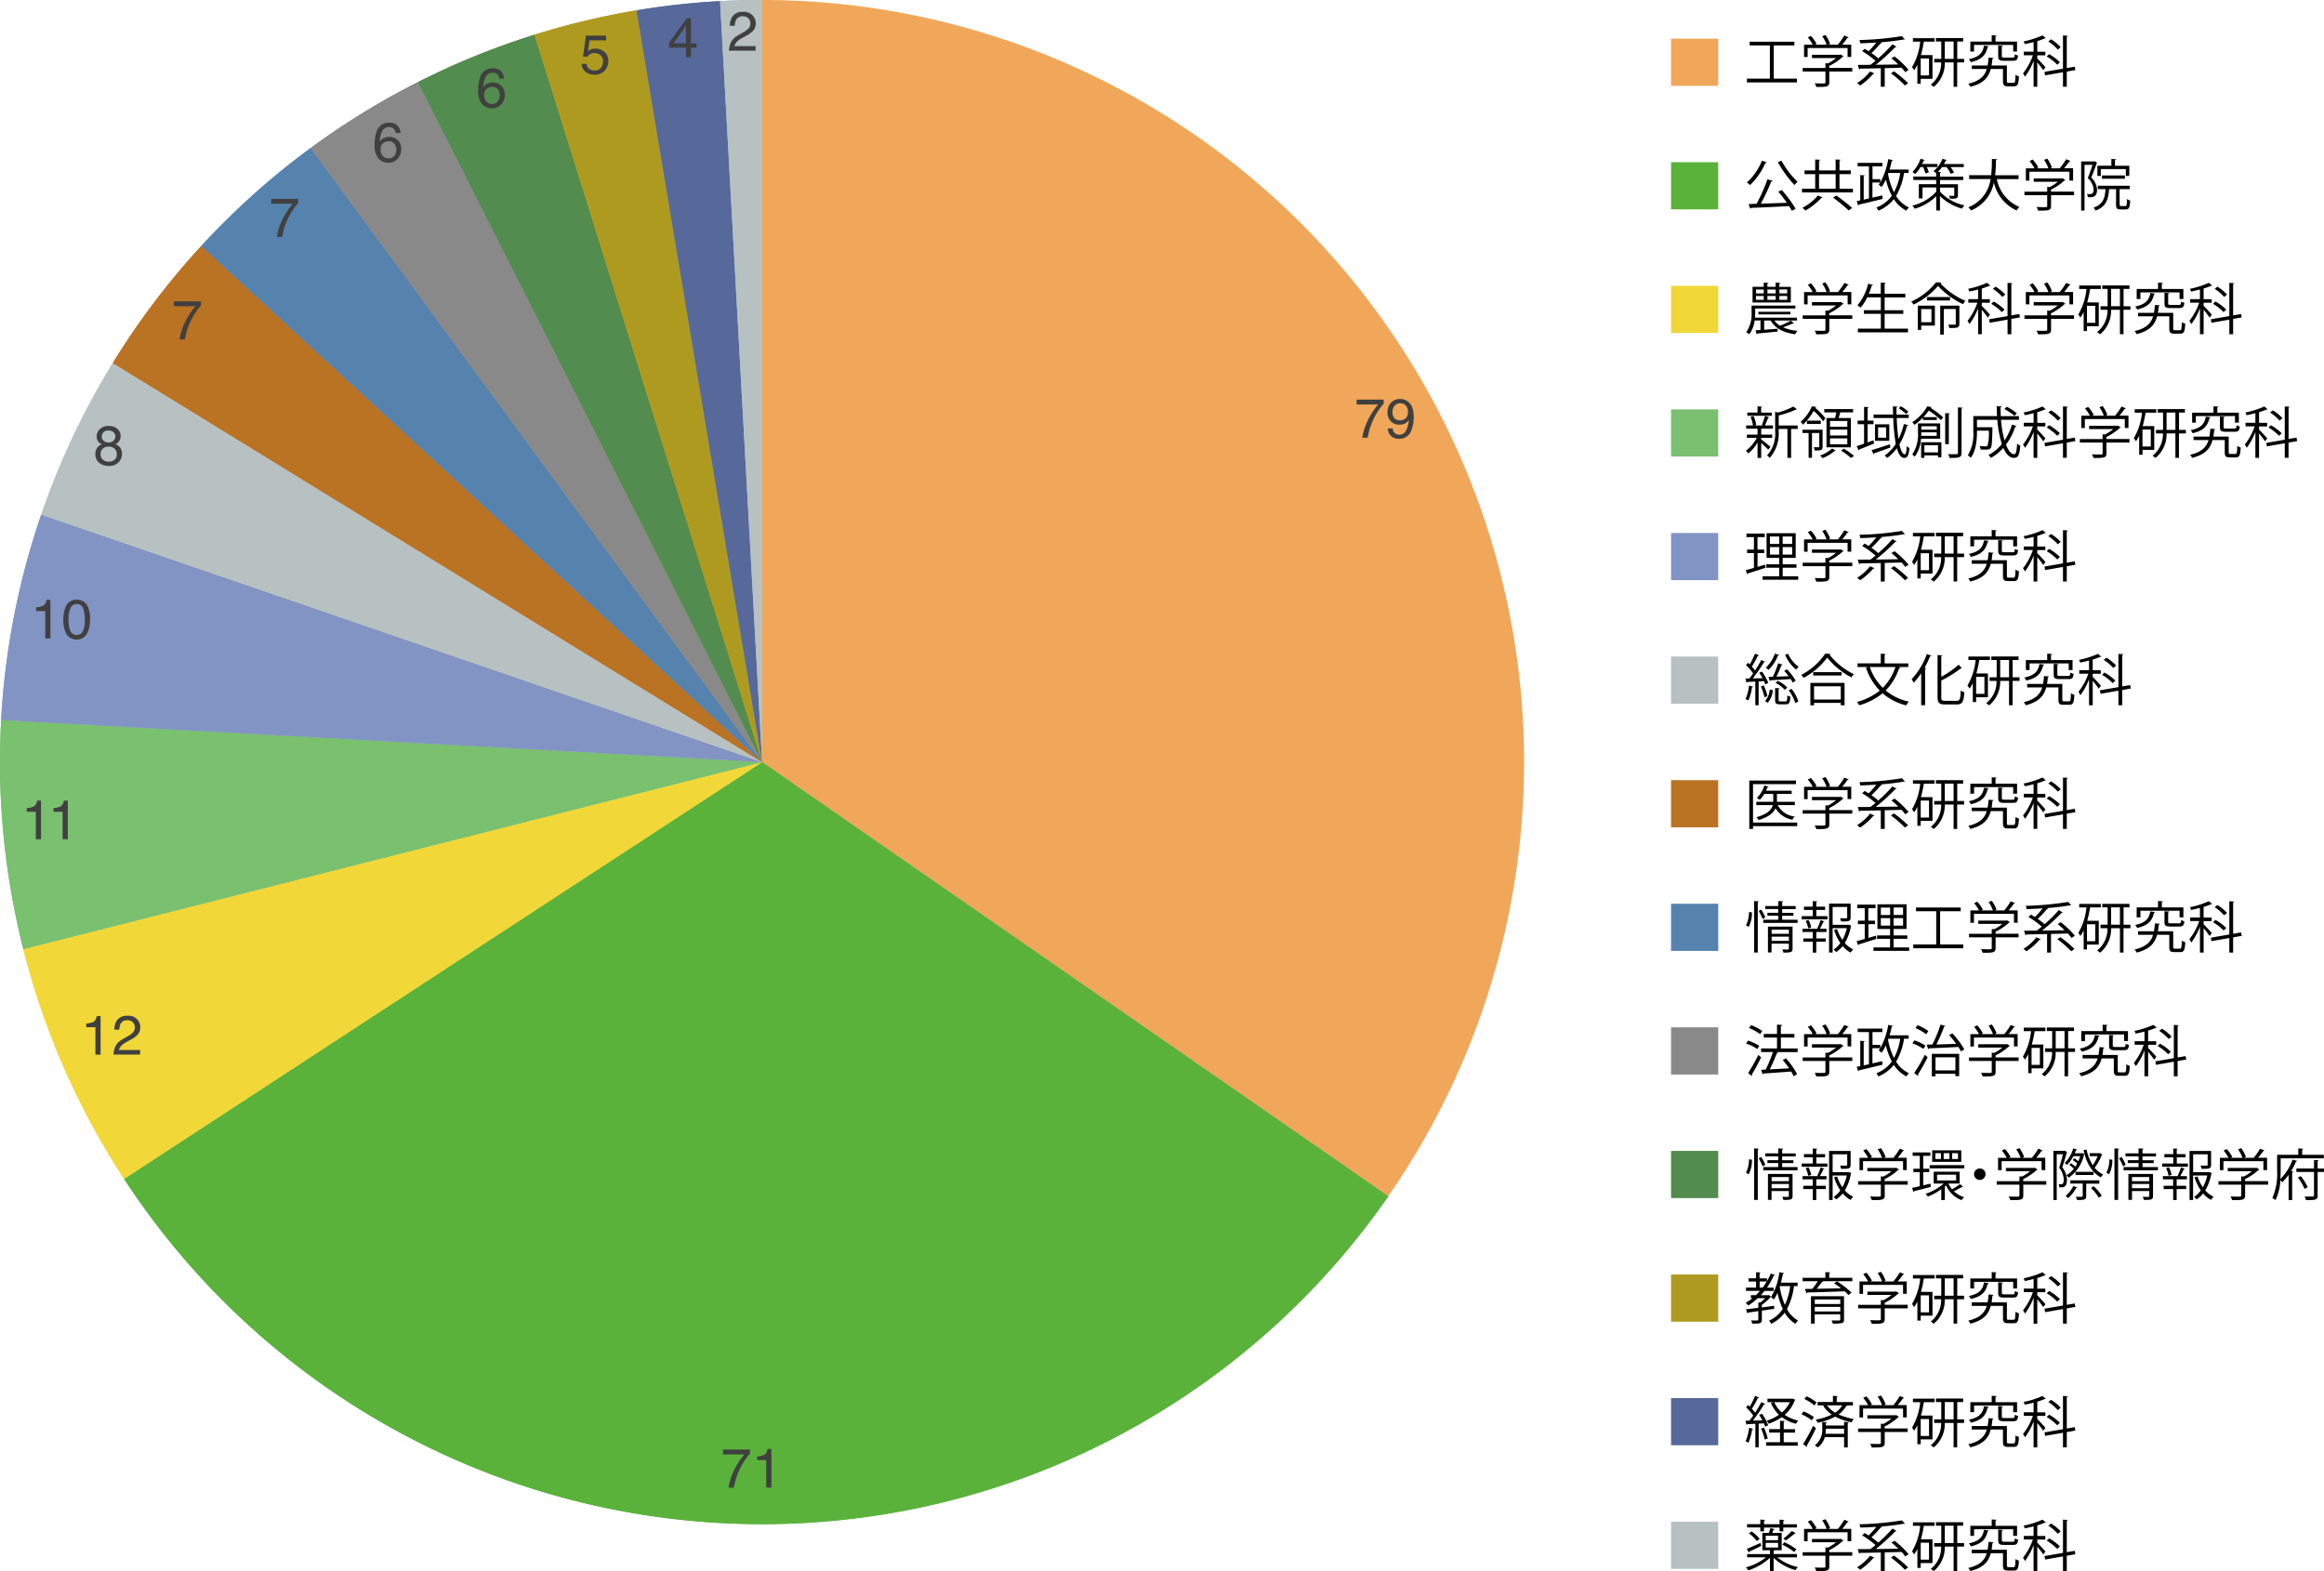 <svg id="グループ_2" data-name="グループ 2" xmlns="http://www.w3.org/2000/svg" xmlns:xlink="http://www.w3.org/1999/xlink" width="386.144" height="261.06" viewBox="0 0 386.144 261.06">
  <defs>
    <clipPath id="clip-path">
      <rect id="長方形_14" data-name="長方形 14" width="386.144" height="261.06" fill="none"/>
    </clipPath>
  </defs>
  <g id="グループ_1" data-name="グループ 1" clip-path="url(#clip-path)">
    <path id="パス_1" data-name="パス 1" d="M126.614,0a126.617,126.617,0,0,1,104.05,198.77L126.6,126.62V0Z" fill="#f0a759" fill-rule="evenodd"/>
    <path id="パス_2" data-name="パス 2" d="M230.674,198.77a126.616,126.616,0,0,1-210.06-2.89l106-69.26Z" fill="#5ab23b" fill-rule="evenodd"/>
    <path id="パス_3" data-name="パス 3" d="M230.674,198.77a126.616,126.616,0,0,1-210.06-2.89l106-69.26Z" fill="#5ab23b"/>
    <path id="パス_4" data-name="パス 4" d="M20.614,195.88a126.536,126.536,0,0,1-16.74-38.17l122.75-31.08Z" fill="#f1d738" fill-rule="evenodd"/>
    <path id="パス_5" data-name="パス 5" d="M20.614,195.88a126.536,126.536,0,0,1-16.74-38.17l122.75-31.08Z" fill="#f1d738"/>
    <path id="パス_6" data-name="パス 6" d="M3.874,157.7a126.412,126.412,0,0,1-3.68-38.06l126.43,6.98Z" fill="#79c06f" fill-rule="evenodd"/>
    <path id="パス_7" data-name="パス 7" d="M3.874,157.7a126.412,126.412,0,0,1-3.68-38.06l126.43,6.98Z" fill="#79c06f"/>
    <path id="パス_8" data-name="パス 8" d="M.184,119.64A126.7,126.7,0,0,1,6.854,85.5l119.76,41.11Z" fill="#8294c3" fill-rule="evenodd"/>
    <path id="パス_9" data-name="パス 9" d="M.184,119.64A126.7,126.7,0,0,1,6.854,85.5l119.76,41.11Z" fill="#8294c3"/>
    <path id="パス_10" data-name="パス 10" d="M6.854,85.51a126.08,126.08,0,0,1,11.89-25.19l107.87,66.31Z" fill="#b8c1c1" fill-rule="evenodd"/>
    <path id="パス_11" data-name="パス 11" d="M6.854,85.51a126.08,126.08,0,0,1,11.89-25.19l107.87,66.31Z" fill="#b8c1c1"/>
    <path id="パス_12" data-name="パス 12" d="M18.744,60.31a126.552,126.552,0,0,1,14.71-19.45l93.16,85.76Z" fill="#ba7223" fill-rule="evenodd"/>
    <path id="パス_13" data-name="パス 13" d="M18.744,60.31a126.552,126.552,0,0,1,14.71-19.45l93.16,85.76Z" fill="#ba7223"/>
    <path id="パス_14" data-name="パス 14" d="M33.454,40.86a127.025,127.025,0,0,1,18.17-16.27l74.99,102.03Z" fill="#5682ae" fill-rule="evenodd"/>
    <path id="パス_15" data-name="パス 15" d="M33.454,40.86a127.025,127.025,0,0,1,18.17-16.27l74.99,102.03Z" fill="#5682ae"/>
    <path id="パス_16" data-name="パス 16" d="M51.624,24.59a126.183,126.183,0,0,1,17.82-10.95l57.17,112.98Z" fill="#898989" fill-rule="evenodd"/>
    <path id="パス_17" data-name="パス 17" d="M51.624,24.59a126.183,126.183,0,0,1,17.82-10.95l57.17,112.98Z" fill="#898989"/>
    <path id="パス_18" data-name="パス 18" d="M69.444,13.64a126.276,126.276,0,0,1,19.38-7.87l37.8,120.85Z" fill="#528c4e" fill-rule="evenodd"/>
    <path id="パス_19" data-name="パス 19" d="M69.444,13.64a126.276,126.276,0,0,1,19.38-7.87l37.8,120.85Z" fill="#528c4e"/>
    <path id="パス_20" data-name="パス 20" d="M88.814,5.77a126.393,126.393,0,0,1,16.96-4.05l20.84,124.9Z" fill="#af9a20" fill-rule="evenodd"/>
    <path id="パス_21" data-name="パス 21" d="M88.814,5.77a126.393,126.393,0,0,1,16.96-4.05l20.84,124.9Z" fill="#af9a20"/>
    <path id="パス_22" data-name="パス 22" d="M105.774,1.72A124.1,124.1,0,0,1,119.644.19l6.98,126.43Z" fill="#57689b" fill-rule="evenodd"/>
    <path id="パス_23" data-name="パス 23" d="M105.774,1.72A124.1,124.1,0,0,1,119.644.19l6.98,126.43Z" fill="#57689b"/>
    <path id="パス_24" data-name="パス 24" d="M119.644.19q3.48-.195,6.98-.19V126.62Z" fill="#7aaece" fill-rule="evenodd"/>
    <path id="パス_25" data-name="パス 25" d="M119.644.19q3.48-.195,6.98-.19V126.62Z" fill="#b8c1c1"/>
    <path id="パス_26" data-name="パス 26" d="M229.9,66.4v.71a7.594,7.594,0,0,0-.83,1.05,11.927,11.927,0,0,0-1.5,3.14c-.09.3-.2.77-.34,1.43h-.89a10.861,10.861,0,0,1,1.35-3.67,11.988,11.988,0,0,1,1.29-1.85h-3.56V66.4Z" fill="#404040"/>
    <path id="パス_27" data-name="パス 27" d="M231.424,71.17a1.021,1.021,0,0,0,.52.93,1.157,1.157,0,0,0,.56.13,1.249,1.249,0,0,0,.99-.48,3.968,3.968,0,0,0,.58-1.96,1.537,1.537,0,0,1-.67.6,2.033,2.033,0,0,1-.86.17,1.9,1.9,0,0,1-1.47-.58,2.1,2.1,0,0,1-.54-1.49,2.372,2.372,0,0,1,.54-1.54,2.158,2.158,0,0,1,3.52.61,4.415,4.415,0,0,1,.3,1.74,5.614,5.614,0,0,1-.36,2.09,2.059,2.059,0,0,1-2,1.52,1.949,1.949,0,0,1-1.43-.49,1.673,1.673,0,0,1-.49-1.24h.81Zm2.11-1.64a1.359,1.359,0,0,0,.4-1.11,1.432,1.432,0,0,0-.36-1.06,1.221,1.221,0,0,0-.91-.35,1.162,1.162,0,0,0-.94.4,1.557,1.557,0,0,0-.35,1.06,1.5,1.5,0,0,0,.31,1,1.185,1.185,0,0,0,.98.37,1.329,1.329,0,0,0,.87-.31" fill="#404040"/>
    <path id="パス_28" data-name="パス 28" d="M124.6,240.85v.71a7.6,7.6,0,0,0-.83,1.05,11.927,11.927,0,0,0-1.5,3.14c-.09.3-.2.77-.34,1.43h-.89a10.861,10.861,0,0,1,1.35-3.67,11.987,11.987,0,0,1,1.29-1.85h-3.56v-.81Z" fill="#404040"/>
    <path id="パス_29" data-name="パス 29" d="M125.794,242.62V242a3.211,3.211,0,0,0,1.22-.29,1.431,1.431,0,0,0,.52-.95h.64v6.41h-.86v-4.56h-1.52Z" fill="#404040"/>
    <path id="パス_30" data-name="パス 30" d="M14.334,170.69v-.62a3.211,3.211,0,0,0,1.22-.29,1.431,1.431,0,0,0,.52-.95h.64v6.41h-.86v-4.56h-1.52Z" fill="#404040"/>
    <path id="パス_31" data-name="パス 31" d="M19.2,173.8a2.82,2.82,0,0,1,1.17-1.12l.86-.5a3.886,3.886,0,0,0,.81-.58,1.256,1.256,0,0,0,.03-1.75,1.216,1.216,0,0,0-.9-.33,1.175,1.175,0,0,0-1.15.63,2.323,2.323,0,0,0-.19.94h-.82a2.862,2.862,0,0,1,.31-1.37,1.958,1.958,0,0,1,1.86-.94,1.913,1.913,0,0,1,2.13,1.93,1.8,1.8,0,0,1-.54,1.32,5.438,5.438,0,0,1-1.13.77l-.62.34a4.555,4.555,0,0,0-.69.46,1.7,1.7,0,0,0-.57.87h3.52v.76h-4.42a3.714,3.714,0,0,1,.34-1.43" fill="#404040"/>
    <path id="パス_32" data-name="パス 32" d="M4.434,134.89v-.62a3.211,3.211,0,0,0,1.22-.29,1.431,1.431,0,0,0,.52-.95h.64v6.41h-.86v-4.56H4.434Z" fill="#404040"/>
    <path id="パス_33" data-name="パス 33" d="M8.884,134.89v-.62a3.211,3.211,0,0,0,1.22-.29,1.431,1.431,0,0,0,.52-.95h.64v6.41H10.4v-4.56H8.884Z" fill="#404040"/>
    <path id="パス_34" data-name="パス 34" d="M5.994,101.53v-.62a3.211,3.211,0,0,0,1.22-.29,1.431,1.431,0,0,0,.52-.95h.64v6.41h-.86v-4.55Z" fill="#404040"/>
    <path id="パス_35" data-name="パス 35" d="M14.534,100.68a4.585,4.585,0,0,1,.43,2.18,5.233,5.233,0,0,1-.39,2.17,1.921,1.921,0,0,1-1.85,1.23,1.871,1.871,0,0,1-1.73-1.01,4.662,4.662,0,0,1-.47-2.26,5.516,5.516,0,0,1,.28-1.88,1.933,1.933,0,0,1,1.92-1.47,1.944,1.944,0,0,1,1.81,1.04m-.82,4.29a4.022,4.022,0,0,0,.37-2.08,5.193,5.193,0,0,0-.27-1.81,1.021,1.021,0,0,0-1.05-.71,1.093,1.093,0,0,0-1.05.67,4.657,4.657,0,0,0-.33,1.98,4.865,4.865,0,0,0,.21,1.58,1.156,1.156,0,0,0,1.11.91,1.1,1.1,0,0,0,1.01-.54" fill="#404040"/>
    <path id="パス_36" data-name="パス 36" d="M16.414,73.48a1.26,1.26,0,0,1-.35-.94,1.685,1.685,0,0,1,.52-1.24,2.035,2.035,0,0,1,1.48-.52,2.022,2.022,0,0,1,1.45.49,1.531,1.531,0,0,1,.53,1.14,1.476,1.476,0,0,1-.31.98,1.708,1.708,0,0,1-.53.41,1.921,1.921,0,0,1,.63.42,1.61,1.61,0,0,1,.43,1.17,1.984,1.984,0,0,1-.57,1.44,2.152,2.152,0,0,1-1.61.59,2.484,2.484,0,0,1-1.59-.51,1.773,1.773,0,0,1-.65-1.48,1.717,1.717,0,0,1,.28-.99,1.757,1.757,0,0,1,.83-.64,1.335,1.335,0,0,1-.54-.32m2.61,2.91a1.088,1.088,0,0,0,.37-.91,1.192,1.192,0,0,0-.38-.95,1.43,1.43,0,0,0-.98-.32,1.374,1.374,0,0,0-.95.33,1.2,1.2,0,0,0-.37.92,1.242,1.242,0,0,0,.33.87,1.355,1.355,0,0,0,1.04.37,1.456,1.456,0,0,0,.94-.31m-.15-3.18a.976.976,0,0,0,.3-.71.946.946,0,0,0-.29-.66,1.148,1.148,0,0,0-.87-.3,1.047,1.047,0,0,0-.84.3,1.072,1.072,0,0,0-.26.71.833.833,0,0,0,.34.71,1.271,1.271,0,0,0,.79.26,1.174,1.174,0,0,0,.83-.31" fill="#404040"/>
    <path id="パス_37" data-name="パス 37" d="M33.384,50.07v.71a7.6,7.6,0,0,0-.83,1.05,9.706,9.706,0,0,0-.91,1.61,10.479,10.479,0,0,0-.59,1.53c-.09.3-.2.77-.34,1.43h-.89a10.861,10.861,0,0,1,1.35-3.67,11.987,11.987,0,0,1,1.29-1.85H28.9v-.81Z" fill="#404040"/>
    <path id="パス_38" data-name="パス 38" d="M49.544,33.04v.71a7.6,7.6,0,0,0-.83,1.05,9.706,9.706,0,0,0-.91,1.61,10.479,10.479,0,0,0-.59,1.53c-.09.3-.2.77-.34,1.43h-.89a10.861,10.861,0,0,1,1.35-3.67,11.987,11.987,0,0,1,1.29-1.85h-3.56v-.81Z" fill="#404040"/>
    <path id="パス_39" data-name="パス 39" d="M66.124,20.96a1.9,1.9,0,0,1,.42,1.15h-.8a1.506,1.506,0,0,0-.23-.6,1.014,1.014,0,0,0-.89-.4,1.233,1.233,0,0,0-1.08.63,3.6,3.6,0,0,0-.45,1.8,1.775,1.775,0,0,1,.7-.61,2.038,2.038,0,0,1,.86-.18,2.068,2.068,0,0,1,1.41.52,1.918,1.918,0,0,1,.6,1.54,2.34,2.34,0,0,1-.57,1.55,2.013,2.013,0,0,1-1.63.68,2.089,2.089,0,0,1-1.56-.69,3.287,3.287,0,0,1-.66-2.31,6.383,6.383,0,0,1,.29-2.04,2.074,2.074,0,0,1,2.05-1.6,1.782,1.782,0,0,1,1.54.56m-.6,4.92a1.666,1.666,0,0,0,.32-1.01,1.717,1.717,0,0,0-.28-.94,1.119,1.119,0,0,0-1.03-.45,1.272,1.272,0,0,0-1.3,1.39,1.522,1.522,0,0,0,.36,1.03,1.235,1.235,0,0,0,.99.42,1.15,1.15,0,0,0,.94-.44" fill="#404040"/>
    <path id="パス_40" data-name="パス 40" d="M83.334,11.92a1.9,1.9,0,0,1,.42,1.15h-.8a1.506,1.506,0,0,0-.23-.6,1.014,1.014,0,0,0-.89-.4,1.233,1.233,0,0,0-1.08.63,3.6,3.6,0,0,0-.45,1.8,1.775,1.775,0,0,1,.7-.61,2.038,2.038,0,0,1,.86-.18,2.068,2.068,0,0,1,1.41.52,1.918,1.918,0,0,1,.6,1.54,2.34,2.34,0,0,1-.57,1.55,2.013,2.013,0,0,1-1.63.68,2.089,2.089,0,0,1-1.56-.69,3.287,3.287,0,0,1-.66-2.31,6.383,6.383,0,0,1,.29-2.04,2.074,2.074,0,0,1,2.05-1.6,1.836,1.836,0,0,1,1.54.56m-.61,4.92a1.666,1.666,0,0,0,.32-1.01,1.717,1.717,0,0,0-.28-.94,1.119,1.119,0,0,0-1.03-.45,1.272,1.272,0,0,0-1.3,1.39,1.522,1.522,0,0,0,.36,1.03,1.235,1.235,0,0,0,.99.42,1.123,1.123,0,0,0,.94-.44" fill="#404040"/>
    <path id="パス_41" data-name="パス 41" d="M97.474,10.62a1.13,1.13,0,0,0,.64.96,1.541,1.541,0,0,0,.67.13,1.258,1.258,0,0,0,1.07-.46,1.658,1.658,0,0,0,.35-1.02,1.326,1.326,0,0,0-.41-1.04,1.4,1.4,0,0,0-.99-.37,1.473,1.473,0,0,0-.72.16,1.565,1.565,0,0,0-.51.45l-.7-.04.49-3.47h3.34V6.7h-2.74l-.27,1.79a2.239,2.239,0,0,1,.43-.26,2.156,2.156,0,0,1,.83-.15,2.126,2.126,0,0,1,1.5.57,1.89,1.89,0,0,1,.62,1.45,2.5,2.5,0,0,1-.56,1.61,2.207,2.207,0,0,1-1.8.7,2.324,2.324,0,0,1-1.39-.44,1.785,1.785,0,0,1-.68-1.36h.83Z" fill="#404040"/>
    <path id="パス_42" data-name="パス 42" d="M113.984,9.48V7.91h-2.82V7.12l2.95-4.09h.68V7.21h.95v.71h-.95V9.49h-.81Zm-.01-2.27V4.29l-2.06,2.92Z" fill="#404040"/>
    <path id="パス_43" data-name="パス 43" d="M121.464,6.99a2.82,2.82,0,0,1,1.17-1.12l.86-.5a3.886,3.886,0,0,0,.81-.58,1.167,1.167,0,0,0,.37-.86,1.161,1.161,0,0,0-.34-.89,1.216,1.216,0,0,0-.9-.33,1.175,1.175,0,0,0-1.15.63,2.322,2.322,0,0,0-.19.94h-.82a2.861,2.861,0,0,1,.31-1.37,1.958,1.958,0,0,1,1.86-.94,2.013,2.013,0,0,1,1.62.6,2,2,0,0,1,.51,1.33,1.8,1.8,0,0,1-.54,1.32,5.438,5.438,0,0,1-1.13.77l-.62.34a4.555,4.555,0,0,0-.69.46,1.7,1.7,0,0,0-.57.87h3.52v.76h-4.42a3.805,3.805,0,0,1,.34-1.43" fill="#404040"/>
    <rect id="長方形_1" data-name="長方形 1" width="7.84" height="7.84" transform="translate(277.654 6.42)" fill="#f0a759"/>
    <rect id="長方形_2" data-name="長方形 2" width="7.84" height="7.84" transform="translate(277.654 26.95)" fill="#5ab23b"/>
    <rect id="長方形_3" data-name="長方形 3" width="7.84" height="7.84" transform="translate(277.654 47.49)" fill="#f1d738"/>
    <rect id="長方形_4" data-name="長方形 4" width="7.84" height="7.84" transform="translate(277.654 68.02)" fill="#79c06f"/>
    <rect id="長方形_5" data-name="長方形 5" width="7.84" height="7.84" transform="translate(277.654 88.56)" fill="#8294c3"/>
    <rect id="長方形_6" data-name="長方形 6" width="7.84" height="7.84" transform="translate(277.654 109.09)" fill="#b8c1c1"/>
    <rect id="長方形_7" data-name="長方形 7" width="7.84" height="7.84" transform="translate(277.654 129.63)" fill="#ba7223"/>
    <rect id="長方形_8" data-name="長方形 8" width="7.84" height="7.84" transform="translate(277.654 150.16)" fill="#5682ae"/>
    <rect id="長方形_9" data-name="長方形 9" width="7.84" height="7.84" transform="translate(277.654 170.7)" fill="#898989"/>
    <rect id="長方形_10" data-name="長方形 10" width="7.84" height="7.84" transform="translate(277.654 191.23)" fill="#528c4e"/>
    <rect id="長方形_11" data-name="長方形 11" width="7.84" height="7.84" transform="translate(277.654 211.77)" fill="#af9a20"/>
    <rect id="長方形_12" data-name="長方形 12" width="7.84" height="7.84" transform="translate(277.654 232.3)" fill="#57689b"/>
    <rect id="長方形_13" data-name="長方形 13" width="7.84" height="7.84" transform="translate(277.654 252.84)" fill="#b8c1c1"/>
    <path id="パス_44" data-name="パス 44" d="M294.724,13.07h3.84v.63h-8.3v-.63h3.81V7.55h-3.36V6.93h7.43v.62h-3.42Z"/>
    <path id="パス_45" data-name="パス 45" d="M307.764,11.3v.58h-3.82v1.79c0,.77-.44.78-2.15.78a3.252,3.252,0,0,0-.27-.61c.47.02.88.03,1.18.03.53,0,.6,0,.6-.2V11.88h-3.78V11.3h3.78v-.8l.43.03a7.388,7.388,0,0,0,1.34-.88h-4.01V9.1h4.66l.11-.04.48.3a.184.184,0,0,1-.14.08,9.551,9.551,0,0,1-2.24,1.52v.33h3.83Zm-7.42-3.31V9.47h-.59V7.42h1.44a6.628,6.628,0,0,0-.82-1.21l.52-.25a6.186,6.186,0,0,1,.93,1.32l-.27.14h1.95a6.548,6.548,0,0,0-.73-1.41l.53-.2a6.043,6.043,0,0,1,.78,1.47l-.32.14h1.61a11.189,11.189,0,0,0,1.06-1.51,4.749,4.749,0,0,1,.73.3c-.03.06-.1.08-.19.07-.23.33-.56.76-.88,1.13h1.5V9.46h-.61V7.98h-6.64Z"/>
    <path id="パス_46" data-name="パス 46" d="M311.454,12.2c-.03.06-.1.08-.2.06a10.6,10.6,0,0,1-2.18,1.94,5.669,5.669,0,0,0-.51-.4,8.179,8.179,0,0,0,2.15-1.92Zm3.33-2.82a14.337,14.337,0,0,1,2.33,2.23l-.54.38c-.16-.21-.37-.47-.62-.74-.93.03-1.89.06-2.8.07v3.1h-.65V11.34c-1.32.03-2.53.06-3.44.06a.2.2,0,0,1-.16.13l-.23-.75c.59,0,1.31,0,2.11-.01q.4-.3.84-.66A13.663,13.663,0,0,0,309.4,8.5l.42-.39c.21.12.43.26.66.4a14.768,14.768,0,0,0,1.28-1.44c-.9.06-1.81.1-2.66.13a2.337,2.337,0,0,0-.15-.55,51.245,51.245,0,0,0,7.07-.65l.48.55a.114.114,0,0,1-.08.03.516.516,0,0,1-.11-.02,36,36,0,0,1-3.8.46l.18.1a.176.176,0,0,1-.2.06,17.8,17.8,0,0,1-1.54,1.64,9.709,9.709,0,0,1,1.13.88,24.915,24.915,0,0,0,2.36-2.34l.67.4c-.04.06-.11.07-.21.07a32.2,32.2,0,0,1-3.23,2.93c1.18-.01,2.48-.03,3.74-.05a11.852,11.852,0,0,0-1.15-1.02Zm-.09,2.47a20.96,20.96,0,0,1,2.35,1.96l-.53.39a19.18,19.18,0,0,0-2.32-2.01Z"/>
    <path id="パス_47" data-name="パス 47" d="M321.074,13.1h-1.94v.81h-.55V10.75a6.2,6.2,0,0,1-.54.92,3.544,3.544,0,0,0-.35-.51,10.42,10.42,0,0,0,1.36-4.24h-1.21V6.34h3.59v.58h-1.78a19.111,19.111,0,0,1-.48,2.23h1.92V13.1Zm-.56-3.39h-1.38v2.82h1.38Zm5.83.07v.59h-1.15v4.06h-.59V10.37h-1.47a5.051,5.051,0,0,1-1.84,4.07,2.7,2.7,0,0,0-.49-.36,4.585,4.585,0,0,0,1.73-3.71h-1.16V9.78h1.18V6.9h-.89V6.32h4.52V6.9h-.98V9.78Zm-3.21,0h1.47V6.9h-1.47Z"/>
    <path id="パス_48" data-name="パス 48" d="M333.464,13.49c0,.24.05.28.29.28h.8c.26,0,.3-.17.33-1.34a1.964,1.964,0,0,0,.57.26c-.06,1.33-.22,1.65-.84,1.65h-.96c-.65,0-.85-.18-.85-.85V11.46h-2.03c-.37,1.39-1.2,2.42-3.4,2.96a1.686,1.686,0,0,0-.34-.51c1.93-.45,2.72-1.28,3.08-2.45h-2.5v-.58h2.64c.07-.41.12-.84.16-1.31.63.05.73.06.82.06,0,.07-.07.12-.18.14-.04.39-.08.76-.14,1.11h2.54v2.61Zm-3.02-5.81c-.01.06-.07.11-.18.12-.28,1.2-.82,2.07-2.8,2.53a1.809,1.809,0,0,0-.33-.5c1.81-.37,2.31-1.11,2.52-2.25ZM328,7.47v1.1h-.62V6.91h3.55V5.85l.81.05c-.01.06-.06.11-.18.13v.88h3.58V8.57h-.64V7.47Zm4,.08.79.06c-.01.06-.06.11-.18.13V9.32c0,.2.06.25.45.25h1.36c.27,0,.32-.07.35-.56a1.958,1.958,0,0,0,.54.21c-.06.69-.25.88-.83.88h-1.47c-.81,0-1-.16-1-.77V7.55Z"/>
    <path id="パス_49" data-name="パス 49" d="M338.514,9.73c.29.27,1.17,1.22,1.35,1.45l-.37.49c-.17-.29-.64-.88-.99-1.32v4.07h-.61V10.1a10.539,10.539,0,0,1-1.44,2.65,3.3,3.3,0,0,0-.32-.55,10.137,10.137,0,0,0,1.64-3.02h-1.51V8.59h1.63V6.99c-.48.13-.99.25-1.47.34a2.417,2.417,0,0,0-.19-.45,14.725,14.725,0,0,0,3.14-1l.55.46c-.04.04-.05.04-.17.04a9.721,9.721,0,0,1-1.25.45V8.6h1.34v.59H338.5v.54Zm6.32,1.91-1.43.25v2.53h-.63V12l-2.97.52-.1-.58,3.07-.53V5.89l.81.06c-.01.06-.06.11-.18.13v5.23l1.32-.23ZM340.474,9a8.516,8.516,0,0,1,1.79,1.34l-.44.42a8.167,8.167,0,0,0-1.76-1.38Zm.32-2.47a7.486,7.486,0,0,1,1.6,1.31l-.48.4a7.553,7.553,0,0,0-1.58-1.35Z"/>
    <path id="パス_50" data-name="パス 50" d="M293.554,26.97q-.045.09-.21.09a11.623,11.623,0,0,1-2.56,3.69,3.13,3.13,0,0,0-.54-.42,9.758,9.758,0,0,0,2.51-3.63Zm.98,3.06a.232.232,0,0,1-.23.12,33.871,33.871,0,0,1-1.73,3.69c1.3-.04,2.84-.09,4.32-.15-.44-.63-.96-1.3-1.42-1.84l.58-.28a21.641,21.641,0,0,1,2.3,3.12l-.62.34c-.12-.23-.29-.5-.48-.79-2.31.14-4.77.24-6.3.3a.183.183,0,0,1-.15.13l-.26-.77,1.32-.04a27.771,27.771,0,0,0,1.81-4.06Zm1.46-3.34a14.532,14.532,0,0,0,2.69,3.53,2.9,2.9,0,0,0-.52.53,19.5,19.5,0,0,1-2.77-3.81Z"/>
    <path id="パス_51" data-name="パス 51" d="M305.644,31.36h2.23v.61h-8.46v-.61h2.19V28.93h-1.77v-.61h1.77V26.5l.82.05c-.01.06-.06.1-.18.12v1.65H305V26.5l.82.05c-.01.06-.05.1-.18.12v1.65h1.88v.61h-1.88Zm-2.8,1.45c-.03.06-.1.08-.2.07a11.946,11.946,0,0,1-2.65,2.11,3.654,3.654,0,0,0-.51-.46,8.518,8.518,0,0,0,2.57-2.05Zm-.6-1.45H305V28.93h-2.76Zm4.93,3.61a27.35,27.35,0,0,0-2.61-2.14l.55-.34a30.2,30.2,0,0,1,2.64,2.07Z"/>
    <path id="パス_52" data-name="パス 52" d="M317.124,28.74h-.76a10.542,10.542,0,0,1-1.32,3.81,4.958,4.958,0,0,0,2.14,1.92,2.04,2.04,0,0,0-.43.53,5.3,5.3,0,0,1-2.08-1.91,6.461,6.461,0,0,1-2.58,1.92,2.874,2.874,0,0,0-.32-.53,5.652,5.652,0,0,0,2.56-1.95,11.74,11.74,0,0,1-.99-2.7,5.945,5.945,0,0,1-.72,1.25,4.757,4.757,0,0,0-.47-.41,3.071,3.071,0,0,0,.24-.35h-1.28v2.52c.53-.12,1.09-.24,1.63-.37l.06.58c-1.44.36-2.98.73-3.93.95a.171.171,0,0,1-.13.14l-.25-.73.6-.12v-4.2l.74.05c-.01.06-.05.11-.17.13v3.9l.87-.18V27.64h-1.88v-.58h4.12v.58h-1.65v2.13h1.3v.54a12.462,12.462,0,0,0,1.32-3.87l.79.17c-.03.06-.08.1-.21.1-.1.49-.22.99-.36,1.46h3.17v.57Zm-3.36,0-.06.17a11.47,11.47,0,0,0,.99,3.03,9.87,9.87,0,0,0,1.04-3.2Z"/>
    <path id="パス_53" data-name="パス 53" d="M322.344,31.15v.69a7.753,7.753,0,0,0,4.06,2.28,5.123,5.123,0,0,0-.41.54,8.5,8.5,0,0,1-3.66-2.08v2.4h-.62V32.6a8.323,8.323,0,0,1-3.58,2.08,2.213,2.213,0,0,0-.39-.52,7.713,7.713,0,0,0,3.97-2.31v-.7h-2.28v1.82h-.61V30.6h2.88v-.7h-3.8v-.56h3.8v-.58c-.12-.09-.32-.23-.45-.32a4.847,4.847,0,0,0,1.49-2.06l.72.22c-.02.06-.09.08-.18.08a5.222,5.222,0,0,1-.29.58h3.3v.5h-2.2a5.037,5.037,0,0,1,.58.92l-.56.2a5.5,5.5,0,0,0-.69-1.12h-.74a6.017,6.017,0,0,1-.69.8l.53.03c-.01.07-.07.11-.18.13v.63h3.86v.56h-3.86v.7h2.98v1.81c0,.6-.31.6-1.31.6a2.965,2.965,0,0,0-.2-.49c.18,0,.35.01.49.01.37,0,.41,0,.41-.12V31.17h-2.37Zm-2.42-2.33a5.779,5.779,0,0,0-.4-1.07h-.42a6.051,6.051,0,0,1-.87,1.16,2.674,2.674,0,0,0-.48-.32,6.1,6.1,0,0,0,1.36-2.22l.7.23c-.02.06-.08.09-.19.07-.07.19-.17.39-.26.58h2.55v.5h-1.78a4.567,4.567,0,0,1,.35.9Z"/>
    <path id="パス_54" data-name="パス 54" d="M335.384,29.76h-3.6a6.335,6.335,0,0,0,3.75,4.63,2.555,2.555,0,0,0-.46.58,6.716,6.716,0,0,1-3.78-4.65,6.285,6.285,0,0,1-3.81,4.65,2.433,2.433,0,0,0-.44-.53,5.857,5.857,0,0,0,3.7-4.69h-3.56v-.64h3.66a23.654,23.654,0,0,0,.12-2.7l.87.05c-.01.08-.08.13-.2.16a23.023,23.023,0,0,1-.13,2.5h3.89v.64Z"/>
    <path id="パス_55" data-name="パス 55" d="M344.614,31.85v.58h-3.82v1.79c0,.77-.44.78-2.15.78a3.252,3.252,0,0,0-.27-.61c.47.02.88.03,1.18.03.53,0,.6,0,.6-.2V32.43h-3.78v-.58h3.78v-.8l.43.03a7.389,7.389,0,0,0,1.34-.88h-4.01v-.55h4.66l.11-.04.48.3a.184.184,0,0,1-.14.08,9.55,9.55,0,0,1-2.24,1.52v.33h3.83Zm-7.42-3.31v1.48h-.59V27.97h1.44a6.63,6.63,0,0,0-.82-1.21l.52-.25a6.185,6.185,0,0,1,.93,1.32l-.27.14h1.95a6.327,6.327,0,0,0-.73-1.41l.54-.2a6.043,6.043,0,0,1,.78,1.47l-.32.14h1.61a11.192,11.192,0,0,0,1.06-1.51,4.749,4.749,0,0,1,.73.3.189.189,0,0,1-.19.07,13,13,0,0,1-.88,1.13h1.5v2.05h-.61V28.53h-6.65Z"/>
    <path id="パス_56" data-name="パス 56" d="M348.054,26.79l.4.24c-.01.03-.05.06-.07.08-.24.7-.6,1.63-.91,2.4a2.918,2.918,0,0,1,.96,1.99c0,1.33-.81,1.29-1.53,1.26a1.3,1.3,0,0,0-.16-.54,2.906,2.906,0,0,0,.4.03c.36,0,.72,0,.72-.78a2.871,2.871,0,0,0-.97-1.88c.29-.7.58-1.56.78-2.2h-1.32v7.6h-.56V26.82h2.17Zm4.14,7.18c0,.23.03.27.25.27h.69c.21,0,.25-.15.27-1.17a1.565,1.565,0,0,0,.54.25c-.06,1.18-.21,1.48-.75,1.48h-.84c-.61,0-.76-.17-.76-.83V31.43h-1.16c-.12,1.71-.48,2.91-2.24,3.56a1.6,1.6,0,0,0-.35-.48c1.55-.54,1.89-1.51,2-3.08h-1.28v-.57h5.3v.57h-1.68v2.54Zm-3.13-5.89v1.15h-.57v-1.7h2.32V26.41l.78.05c-.01.06-.06.11-.18.13v.95h2.38v1.69h-.58V28.09h-4.15Zm4,1.62h-3.83v-.55h3.83Z"/>
    <path id="パス_57" data-name="パス 57" d="M298.074,53.71a.15.15,0,0,1-.12.05.17.17,0,0,1-.07-.01c-.41.18-1.07.44-1.63.63a7.343,7.343,0,0,0,2.41.59,2.5,2.5,0,0,0-.39.57c-1.95-.26-3.36-1-4.06-2.28h-1.09v1.53c.7-.05,1.47-.11,2.24-.17v.47c-1.24.13-2.53.25-3.35.32a.139.139,0,0,1-.13.12l-.2-.64.83-.06V53.25h-.97a4.962,4.962,0,0,1-.88,2.29,2.2,2.2,0,0,0-.53-.32,5.268,5.268,0,0,0,.9-3.26V50.78h7.28v.48h-6.68v.71a7.7,7.7,0,0,1-.04.81h6.98v.48h-3.75a3.256,3.256,0,0,0,.94.86,14.248,14.248,0,0,0,1.79-.84Zm-.52-6.05v2.6h-6.36v-2.6h1.86v-.71l.78.06c-.01.06-.06.11-.18.12v.53h1.37v-.71l.8.06c-.01.06-.07.11-.18.13v.53h1.91Zm-5.79,1.1h1.29v-.65h-1.29Zm0,1.06h1.29v-.64h-1.29Zm5.73,2.42h-5.33V51.8h5.33Zm-2.46-4.13h-1.37v.65h1.37Zm0,1.07h-1.37v.64h1.37Zm1.92-1.08h-1.3v.65h1.3Zm0,1.08h-1.3v.64h1.3Z"/>
    <path id="パス_58" data-name="パス 58" d="M307.764,52.4v.58h-3.82v1.79c0,.77-.44.78-2.15.78a3.252,3.252,0,0,0-.27-.61c.47.02.88.03,1.18.03.53,0,.6,0,.6-.2V52.98h-3.78V52.4h3.78v-.8l.43.03a7.388,7.388,0,0,0,1.34-.88h-4.01V50.2h4.66l.11-.04.48.3a.184.184,0,0,1-.14.08,9.551,9.551,0,0,1-2.24,1.52v.33h3.83Zm-7.42-3.31v1.48h-.59V48.53h1.44a6.628,6.628,0,0,0-.82-1.21l.52-.25a6.186,6.186,0,0,1,.93,1.32l-.27.14h1.95a6.326,6.326,0,0,0-.73-1.41l.53-.2a6.043,6.043,0,0,1,.78,1.47l-.31.14h1.61a11.192,11.192,0,0,0,1.06-1.51,4.752,4.752,0,0,1,.73.3.189.189,0,0,1-.19.07,12.994,12.994,0,0,1-.88,1.13h1.5v2.05h-.61V49.09Z"/>
    <path id="パス_59" data-name="パス 59" d="M313.154,54.61h3.87v.61h-8.33v-.61h3.82V52.14H309.7v-.6h2.81V49.41h-2.26a7.319,7.319,0,0,1-1.11,1.71,3.485,3.485,0,0,0-.52-.38,8.924,8.924,0,0,0,1.79-3.61l.8.22c-.03.06-.09.1-.21.1a13.566,13.566,0,0,1-.48,1.35h1.98V46.96l.83.05c-.01.06-.06.11-.19.13v1.67h3.44v.61h-3.44v2.13h3.1v.6h-3.1v2.46Z"/>
    <path id="パス_60" data-name="パス 60" d="M322.6,46.96a.235.235,0,0,1-.18.13,12.051,12.051,0,0,0,4.16,2.9,3.085,3.085,0,0,0-.42.55,13.636,13.636,0,0,1-4.15-3.02,12.51,12.51,0,0,1-4.07,3.09,2.388,2.388,0,0,0-.37-.5,11.027,11.027,0,0,0,4.11-3.21Zm-1.11,3.83V54.1h-2.27v.71h-.56V50.79Zm-.57.56h-1.7v2.19h1.7Zm3.09-1.42h-3.83v-.57h3.83Zm1.55.86V53.8c0,.69-.34.7-1.66.7a1.836,1.836,0,0,0-.18-.56c.26,0,.5.01.68.01.54,0,.56,0,.56-.16V51.34h-1.99V55.6h-.59V50.79Z"/>
    <path id="パス_61" data-name="パス 61" d="M329.294,50.84c.29.27,1.17,1.22,1.35,1.45l-.37.49c-.17-.29-.64-.88-.99-1.32v4.07h-.61V51.21a10.539,10.539,0,0,1-1.44,2.65,2.938,2.938,0,0,0-.32-.55,10.137,10.137,0,0,0,1.64-3.02h-1.51V49.7h1.63V48.1c-.48.13-.99.25-1.47.34a2.415,2.415,0,0,0-.19-.45,14.725,14.725,0,0,0,3.14-1l.55.46c-.04.04-.05.04-.17.04a9.721,9.721,0,0,1-1.25.45v1.77h1.34v.59h-1.34v.54Zm6.33,1.9-1.43.25v2.54h-.63V53.11l-2.97.52-.1-.58,3.07-.53V47l.81.05c-.01.06-.06.11-.18.13v5.23l1.32-.23Zm-4.36-2.64a8.516,8.516,0,0,1,1.79,1.34l-.44.42a8.168,8.168,0,0,0-1.76-1.38Zm.32-2.47a7.486,7.486,0,0,1,1.6,1.31l-.48.4a7.552,7.552,0,0,0-1.58-1.35Z"/>
    <path id="パス_62" data-name="パス 62" d="M344.614,52.4v.58h-3.82v1.79c0,.77-.44.78-2.15.78a3.252,3.252,0,0,0-.27-.61c.47.02.88.03,1.18.03.53,0,.6,0,.6-.2V52.98h-3.78V52.4h3.78v-.8l.43.03a7.389,7.389,0,0,0,1.34-.88h-4.01V50.2h4.66l.11-.04.48.3a.184.184,0,0,1-.14.08,9.55,9.55,0,0,1-2.24,1.52v.33h3.83Zm-7.42-3.31v1.48h-.59V48.53h1.44a6.63,6.63,0,0,0-.82-1.21l.52-.25a6.185,6.185,0,0,1,.93,1.32l-.27.14h1.95a6.327,6.327,0,0,0-.73-1.41l.54-.2a6.043,6.043,0,0,1,.78,1.47l-.32.14h1.61a11.192,11.192,0,0,0,1.06-1.51,4.749,4.749,0,0,1,.73.3.189.189,0,0,1-.19.07,13,13,0,0,1-.88,1.13h1.5v2.05h-.61V49.09Z"/>
    <path id="パス_63" data-name="パス 63" d="M348.7,54.2h-1.94v.81h-.55V51.85a6.193,6.193,0,0,1-.54.92,3.545,3.545,0,0,0-.35-.51,10.42,10.42,0,0,0,1.36-4.24h-1.21v-.58h3.59v.58h-1.78a19.558,19.558,0,0,1-.48,2.23h1.92V54.2Zm-.56-3.38h-1.38v2.82h1.38Zm5.84.06v.59h-1.15v4.06h-.59V51.48h-1.47a5.063,5.063,0,0,1-1.84,4.07,2.7,2.7,0,0,0-.49-.36,4.585,4.585,0,0,0,1.73-3.71h-1.16v-.59h1.18V48.01h-.89v-.58h4.52v.58h-.98v2.88h1.14Zm-3.21,0h1.47V48h-1.47Z"/>
    <path id="パス_64" data-name="パス 64" d="M361.1,54.59c0,.24.05.28.29.28h.8c.26,0,.3-.17.33-1.34a1.965,1.965,0,0,0,.57.26c-.06,1.33-.22,1.65-.84,1.65h-.96c-.65,0-.85-.17-.85-.85V52.56h-2.03c-.37,1.39-1.2,2.41-3.4,2.96a1.686,1.686,0,0,0-.34-.51c1.93-.45,2.72-1.28,3.08-2.45h-2.5v-.58h2.64c.07-.41.12-.84.16-1.31.63.05.73.06.82.06,0,.07-.07.12-.18.14-.04.39-.08.76-.14,1.11h2.54v2.61Zm-3.02-5.81c-.01.06-.07.11-.18.12-.28,1.2-.82,2.07-2.8,2.53a1.808,1.808,0,0,0-.33-.5c1.81-.37,2.31-1.11,2.52-2.25Zm-2.44-.2v1.1h-.62V48.02h3.55V46.96l.81.05c-.01.06-.06.11-.18.13v.88h3.58v1.66h-.64v-1.1Zm4,.07.79.05c-.01.07-.06.11-.18.13v1.58c0,.2.06.25.45.25h1.35c.27,0,.32-.07.35-.56a1.958,1.958,0,0,0,.54.21c-.06.69-.25.88-.83.88h-1.47c-.81,0-1-.16-1-.77Z"/>
    <path id="パス_65" data-name="パス 65" d="M366.154,50.84c.29.27,1.17,1.22,1.35,1.45l-.37.49c-.17-.29-.64-.88-.99-1.32v4.07h-.61V51.21a10.537,10.537,0,0,1-1.44,2.65,2.938,2.938,0,0,0-.32-.55,10.137,10.137,0,0,0,1.64-3.02H363.9V49.7h1.63V48.1c-.48.13-.99.25-1.47.34a2.415,2.415,0,0,0-.19-.45,14.726,14.726,0,0,0,3.14-1l.55.46c-.04.04-.05.04-.17.04a9.724,9.724,0,0,1-1.25.45v1.77h1.34v.59h-1.34v.54Zm6.32,1.9-1.43.25v2.54h-.63V53.11l-2.97.52-.1-.58,3.07-.53V47l.81.05c-.01.06-.06.11-.18.13v5.23l1.32-.23Zm-4.36-2.64a8.517,8.517,0,0,1,1.79,1.34l-.44.42a8.167,8.167,0,0,0-1.76-1.38Zm.32-2.47a7.486,7.486,0,0,1,1.6,1.31l-.48.4a7.553,7.553,0,0,0-1.58-1.35Z"/>
    <path id="パス_66" data-name="パス 66" d="M292.634,73.02c.34.24,1.31,1.02,1.54,1.23l-.37.47c-.21-.24-.76-.75-1.17-1.11v2.48h-.61V73.53a7.077,7.077,0,0,1-1.53,1.82,2.262,2.262,0,0,0-.42-.45,6.435,6.435,0,0,0,1.83-2.15h-1.65v-.54h1.77v-.98h-1.89v-.54h1.13a5.451,5.451,0,0,0-.4-1.42l.5-.14a5.3,5.3,0,0,1,.43,1.46l-.34.1H293a2,2,0,0,0-.26-.09,10.94,10.94,0,0,0,.52-1.49l.7.22c-.02.06-.08.08-.18.09-.13.36-.35.89-.53,1.27h1.34v.54h-1.87a.292.292,0,0,1-.09.02v.96h1.83v.54h-1.83Zm1.77-4.47v.53h-4.08v-.53h1.7V67.52l.78.05c-.01.06-.06.11-.18.13v.86h1.78Zm4.29,2.14v.58H297.6v4.81h-.61V71.27h-1.46v.34a6.046,6.046,0,0,1-1.5,4.49,1.358,1.358,0,0,0-.43-.43,5.332,5.332,0,0,0,1.35-4.06V68.4l.45.15a12.424,12.424,0,0,0,2.57-1l.62.47a.205.205,0,0,1-.19.03,15.777,15.777,0,0,1-2.86.98V70.7h3.15Z"/>
    <path id="パス_67" data-name="パス 67" d="M301.6,67.76a11.406,11.406,0,0,1,1.7,1.74l-.37.49a11.406,11.406,0,0,0-1.58-1.72,8.766,8.766,0,0,1-1.8,2.3,1.592,1.592,0,0,0-.36-.48,7.237,7.237,0,0,0,1.87-2.58l.74.11c-.02.07-.07.11-.18.12Zm1.23,3.64v2.8c0,.59-.23.66-1.31.66a1.759,1.759,0,0,0-.17-.55c.2,0,.38.01.52.01.37,0,.41,0,.41-.13V71.95h-1.21v4.11h-.56V71.95H299.5V71.4Zm-2.6-1.5h2.3v.54h-2.3Zm4.79,4.94a.226.226,0,0,1-.17.07,6.478,6.478,0,0,1-2.02,1.21,2.836,2.836,0,0,0-.42-.43,6.028,6.028,0,0,0,2-1.16Zm-1.53-5.39h1.42c.07-.29.15-.64.2-.93h-2v-.55h4.79v.55h-2.14c-.06.27-.16.62-.26.93h2.03v4.87h-4.05V69.45Zm3.45.5h-2.87v.97h2.87Zm0,1.43h-2.87v.98h2.87Zm0,1.46h-2.87v.98h2.87Zm.61,3.26a9.935,9.935,0,0,0-1.66-1.23l.48-.32a11.191,11.191,0,0,1,1.68,1.19Z"/>
    <path id="パス_68" data-name="パス 68" d="M311.284,73.15l.11.54c-.91.38-1.86.76-2.48,1a.169.169,0,0,1-.1.15l-.32-.7c.34-.11.76-.26,1.23-.42V70.48h-1.07v-.59h1.07V67.6l.76.05c-.01.06-.05.1-.17.12v2.12h.98v.59h-.98v3.04Zm-.32,1.64c.76-.21,1.93-.6,3.05-.97l.09.53c-.99.37-2.03.74-2.7.97a.182.182,0,0,1-.1.15Zm4.19-5.32a32.738,32.738,0,0,0,.29,3.49,11.514,11.514,0,0,0,.89-2.5l.73.17a.191.191,0,0,1-.2.11,12.059,12.059,0,0,1-1.26,3.09c.22,1.02.52,1.66.88,1.66.19,0,.29-.42.33-1.39a1.31,1.31,0,0,0,.44.35c-.12,1.24-.29,1.63-.85,1.63s-.95-.61-1.24-1.6a6.988,6.988,0,0,1-1.6,1.61,2.734,2.734,0,0,0-.42-.41,6.255,6.255,0,0,0,1.85-1.94,28.951,28.951,0,0,1-.42-4.29H311.3v-.57h3.25c-.02-.45-.03-.9-.03-1.36l.78.05c-.01.07-.06.12-.19.13,0,.4,0,.79.01,1.19h2.02v.57h-1.99Zm-3.61,1.03h2.37v2.74h-2.37Zm1.84.51h-1.33v1.72h1.33Zm2.45-3.51a7.947,7.947,0,0,1,1.25.9l-.37.39a8.5,8.5,0,0,0-1.24-.96Z"/>
    <path id="パス_69" data-name="パス 69" d="M322.364,72.89h-3.18a5.653,5.653,0,0,1-1.04,3,2.49,2.49,0,0,0-.42-.38,5.794,5.794,0,0,0,.96-3.6V70.35h3.69v2.54Zm-1.4-5.25a.189.189,0,0,1-.19.11l-.01.02a12.75,12.75,0,0,1,2.09,1.57l-.35.47a13.06,13.06,0,0,0-2.03-1.59,11.378,11.378,0,0,1-.88,1.09h2.22v.47H319.5V69.4a9.88,9.88,0,0,1-1.41,1.2,1.623,1.623,0,0,0-.36-.45,7.743,7.743,0,0,0,2.5-2.63Zm-1.76,8.42V73.48h3.37v2.51h-.56v-.33h-2.27v.41h-.54Zm.02-4.23c0,.28,0,.41-.01.59h2.58v-.59Zm2.58-1.01h-2.57v.57h2.57Zm.21,3.15h-2.27v1.2h2.27Zm1.96-5.28c-.01.06-.05.11-.17.13V73.8h-.6V68.65Zm1.34-1,.79.05c-.02.06-.06.11-.18.13v7.36c0,.78-.35.87-2,.85a2.769,2.769,0,0,0-.23-.62c.33.01.64.01.88.01.72,0,.75,0,.75-.23V67.69Z"/>
    <path id="パス_70" data-name="パス 70" d="M332.474,69.77a18.5,18.5,0,0,0,.59,3.42,10.2,10.2,0,0,0,1.24-2.64l.76.23q-.03.09-.21.09a10.32,10.32,0,0,1-1.55,3.01c.38.98.84,1.59,1.37,1.59.29,0,.41-.51.48-1.77a1.35,1.35,0,0,0,.53.33c-.13,1.58-.37,2.05-1.05,2.05-.75,0-1.33-.64-1.77-1.66a8.485,8.485,0,0,1-2.06,1.67,2.99,2.99,0,0,0-.41-.48,7.229,7.229,0,0,0,2.22-1.83,18.211,18.211,0,0,1-.75-4.03h-3.38v1.24h2.12l.13-.01.32.02v.21c-.05,2.2-.1,3-.29,3.24-.23.25-.47.26-.97.26-.21,0-.45,0-.7-.02a1.508,1.508,0,0,0-.18-.58,9.538,9.538,0,0,0,1.03.05.363.363,0,0,0,.29-.09,7.59,7.59,0,0,0,.21-2.51h-1.96c0,.91,0,3.11-1.03,4.51a2.8,2.8,0,0,0-.49-.41,6.822,6.822,0,0,0,.91-3.94V69.14h3.95c-.04-.54-.05-1.1-.06-1.65l.83.05c0,.07-.06.12-.19.14,0,.49.01.99.04,1.47h3.01v.6h-2.98Zm.95-2.19a8.881,8.881,0,0,1,1.68,1.09l-.39.42a9.3,9.3,0,0,0-1.67-1.12Z"/>
    <path id="パス_71" data-name="パス 71" d="M338.514,71.39c.29.27,1.17,1.22,1.35,1.45l-.37.49c-.17-.29-.64-.88-.99-1.32v4.07h-.61V71.76a10.539,10.539,0,0,1-1.44,2.65,2.938,2.938,0,0,0-.32-.55,10.136,10.136,0,0,0,1.64-3.02h-1.51v-.59h1.63v-1.6c-.48.13-.99.25-1.47.34a2.417,2.417,0,0,0-.19-.45,14.725,14.725,0,0,0,3.14-1l.55.46c-.04.04-.05.04-.17.04a9.722,9.722,0,0,1-1.25.45v1.77h1.34v.59H338.5v.54Zm6.32,1.9-1.43.25v2.53h-.63V73.65l-2.97.52-.1-.58,3.07-.53V67.53l.81.05c-.01.06-.06.11-.18.13v5.23l1.32-.23Zm-4.36-2.64a8.516,8.516,0,0,1,1.79,1.34l-.44.42a8.167,8.167,0,0,0-1.76-1.38Zm.32-2.47a7.486,7.486,0,0,1,1.6,1.31l-.48.4a7.553,7.553,0,0,0-1.58-1.35Z"/>
    <path id="パス_72" data-name="パス 72" d="M353.824,72.95v.58H350v1.79c0,.77-.44.78-2.15.78a3.567,3.567,0,0,0-.27-.61c.47.02.88.03,1.18.03.53,0,.6,0,.6-.2V73.53h-3.78v-.58h3.78v-.8l.43.03a7.388,7.388,0,0,0,1.34-.88h-4.01v-.55h4.66l.11-.04.48.3a.184.184,0,0,1-.14.08,9.551,9.551,0,0,1-2.24,1.52v.33h3.83Zm-7.42-3.31v1.48h-.59V69.07h1.44a6.627,6.627,0,0,0-.82-1.21l.52-.25a6.185,6.185,0,0,1,.93,1.32l-.27.14h1.95a6.327,6.327,0,0,0-.73-1.41l.53-.2a6.044,6.044,0,0,1,.78,1.47l-.32.14h1.61a11.189,11.189,0,0,0,1.06-1.51,4.748,4.748,0,0,1,.73.3.189.189,0,0,1-.19.07,12.994,12.994,0,0,1-.88,1.13h1.5v2.05h-.61V69.63H346.4Z"/>
    <path id="パス_73" data-name="パス 73" d="M357.924,74.75h-1.94v.81h-.55V72.4a6.193,6.193,0,0,1-.54.92,3.545,3.545,0,0,0-.35-.51,10.42,10.42,0,0,0,1.36-4.24h-1.21v-.58h3.59v.58H356.5a19.558,19.558,0,0,1-.48,2.23h1.92v3.95Zm-.56-3.38h-1.38v2.82h1.38Zm5.83.06v.59h-1.15v4.05h-.59V72.02h-1.47a5.064,5.064,0,0,1-1.84,4.07,2.7,2.7,0,0,0-.49-.36,4.585,4.585,0,0,0,1.73-3.71h-1.16v-.59h1.18V68.55h-.89v-.58h4.52v.58h-.98v2.88Zm-3.21,0h1.47V68.55h-1.47Z"/>
    <path id="パス_74" data-name="パス 74" d="M370.314,75.15c0,.24.05.28.29.28h.8c.26,0,.3-.17.33-1.34a1.964,1.964,0,0,0,.57.26c-.06,1.33-.22,1.65-.84,1.65h-.96c-.65,0-.85-.17-.85-.85V73.12h-2.03c-.37,1.39-1.2,2.41-3.4,2.96a1.686,1.686,0,0,0-.34-.51c1.93-.45,2.72-1.28,3.08-2.45h-2.5v-.58h2.64c.07-.41.12-.84.16-1.31.63.05.73.06.82.06,0,.07-.07.12-.18.14-.04.39-.08.76-.14,1.11h2.54v2.61Zm-3.02-5.82c-.01.06-.07.11-.18.12-.28,1.2-.82,2.07-2.8,2.53a1.808,1.808,0,0,0-.33-.5c1.81-.37,2.31-1.11,2.52-2.25Zm-2.44-.2v1.1h-.62V68.57h3.55V67.51l.81.05c-.01.07-.06.11-.18.13v.88h3.58v1.66h-.64v-1.1Zm4,.07.79.05c-.01.06-.06.11-.18.13v1.58c0,.2.06.25.45.25h1.35c.27,0,.32-.07.35-.56a1.957,1.957,0,0,0,.54.21c-.06.69-.25.88-.83.88h-1.47c-.81,0-1-.16-1-.77Z"/>
    <path id="パス_75" data-name="パス 75" d="M375.364,71.39c.29.27,1.17,1.22,1.35,1.45l-.37.49c-.17-.29-.64-.88-.99-1.32v4.07h-.61V71.76a10.537,10.537,0,0,1-1.44,2.65,2.936,2.936,0,0,0-.32-.55,10.137,10.137,0,0,0,1.64-3.02h-1.51v-.59h1.63v-1.6c-.48.13-.99.25-1.47.34a2.417,2.417,0,0,0-.19-.45,14.726,14.726,0,0,0,3.14-1l.55.46c-.04.04-.05.04-.17.04a9.724,9.724,0,0,1-1.25.45v1.77h1.34v.59h-1.34v.54Zm6.32,1.9-1.43.25v2.53h-.63V73.65l-2.97.52-.1-.58,3.07-.53V67.53l.81.05c-.01.06-.06.11-.18.13v5.23l1.32-.23Zm-4.36-2.64a8.517,8.517,0,0,1,1.79,1.34l-.44.42a8.168,8.168,0,0,0-1.76-1.38Zm.32-2.47a7.486,7.486,0,0,1,1.6,1.31l-.48.4a7.552,7.552,0,0,0-1.58-1.35Z"/>
    <path id="パス_76" data-name="パス 76" d="M292.024,91.9v2.29l1.25-.37c.01.05.02.11.07.53-1.07.34-2.2.71-2.91.92a.174.174,0,0,1-.12.14l-.25-.68c.38-.09.84-.22,1.36-.37V91.9h-1.14v-.58h1.14V89.25h-1.24v-.59h3.04v.59h-1.21v2.07h1.12v.58Zm4.18,3.86h2.58v.57h-5.93v-.57h2.77V94.33h-2.16v-.56h2.16V92.69h-2.1V88.6h4.84v4.09H296.2v1.08h2.29v.56H296.2Zm-2.12-5.38h1.54V89.14h-1.54Zm0,1.77h1.54V90.9h-1.54Zm3.7-3.01H296.2v1.24h1.58Zm0,1.76H296.2v1.25h1.58Z"/>
    <path id="パス_77" data-name="パス 77" d="M307.764,93.5v.58h-3.82v1.79c0,.77-.44.78-2.15.78a3.565,3.565,0,0,0-.27-.61c.47.02.88.03,1.18.03.53,0,.6,0,.6-.2V94.08h-3.78V93.5h3.78v-.8l.43.03a7.388,7.388,0,0,0,1.34-.88h-4.01V91.3h4.66l.11-.04.48.3a.184.184,0,0,1-.14.08,9.551,9.551,0,0,1-2.24,1.52v.33h3.83Zm-7.42-3.3v1.48h-.59V89.63h1.44a6.628,6.628,0,0,0-.82-1.21l.52-.25a6.186,6.186,0,0,1,.93,1.32l-.27.14h1.95a6.326,6.326,0,0,0-.73-1.41l.53-.2a6.043,6.043,0,0,1,.78,1.47l-.32.14h1.61a11.189,11.189,0,0,0,1.06-1.51,4.749,4.749,0,0,1,.73.3.189.189,0,0,1-.19.07,12.994,12.994,0,0,1-.88,1.13h1.5v2.05h-.61V90.19h-6.64Z"/>
    <path id="パス_78" data-name="パス 78" d="M311.454,94.41a.179.179,0,0,1-.2.06,10.6,10.6,0,0,1-2.18,1.94,5.669,5.669,0,0,0-.51-.4,8.179,8.179,0,0,0,2.15-1.92Zm3.33-2.82a14.337,14.337,0,0,1,2.33,2.23l-.54.38c-.16-.21-.37-.47-.62-.74-.93.03-1.89.05-2.8.07v3.1h-.65V93.55c-1.32.03-2.53.06-3.44.06a.2.2,0,0,1-.16.13l-.23-.75c.59,0,1.31,0,2.11-.01q.4-.3.84-.66a13.663,13.663,0,0,0-2.22-1.61l.42-.39c.21.12.43.26.66.4a16.036,16.036,0,0,0,1.28-1.44c-.9.07-1.81.1-2.66.13a2.337,2.337,0,0,0-.15-.55,51.245,51.245,0,0,0,7.07-.65l.48.55a.114.114,0,0,1-.08.03.516.516,0,0,1-.11-.02,36,36,0,0,1-3.8.46l.18.1a.192.192,0,0,1-.2.06,17.8,17.8,0,0,1-1.54,1.64,9.709,9.709,0,0,1,1.13.88,24.915,24.915,0,0,0,2.36-2.34l.67.4c-.04.06-.11.07-.21.07a32.205,32.205,0,0,1-3.23,2.93c1.18-.01,2.48-.03,3.74-.05a11.853,11.853,0,0,0-1.15-1.02Zm-.09,2.47a20.961,20.961,0,0,1,2.35,1.96l-.53.39a18.337,18.337,0,0,0-2.32-2.01Z"/>
    <path id="パス_79" data-name="パス 79" d="M321.074,95.3h-1.94v.81h-.55V92.95a6.2,6.2,0,0,1-.54.92,3.545,3.545,0,0,0-.35-.51,10.42,10.42,0,0,0,1.36-4.24h-1.21v-.58h3.59v.58h-1.78a19.565,19.565,0,0,1-.48,2.23h1.92V95.3Zm-.56-3.38h-1.38v2.82h1.38Zm5.83.06v.59h-1.15v4.05h-.59V92.57h-1.47a5.064,5.064,0,0,1-1.84,4.07,2.7,2.7,0,0,0-.49-.36,4.585,4.585,0,0,0,1.73-3.71h-1.16v-.59h1.18V89.1h-.89v-.58h4.52v.58h-.98v2.88Zm-3.21,0h1.47V89.1h-1.47Z"/>
    <path id="パス_80" data-name="パス 80" d="M333.464,95.7c0,.24.05.28.29.28h.8c.26,0,.3-.17.33-1.34a1.964,1.964,0,0,0,.57.26c-.06,1.33-.22,1.65-.84,1.65h-.96c-.65,0-.85-.17-.85-.85V93.67h-2.03c-.37,1.39-1.2,2.41-3.4,2.96a1.686,1.686,0,0,0-.34-.51c1.93-.45,2.72-1.28,3.08-2.45h-2.5v-.58h2.64c.07-.41.12-.84.16-1.31.63.05.73.06.82.06,0,.07-.07.12-.18.14-.04.39-.08.76-.14,1.11h2.54V95.7Zm-3.02-5.82c-.01.06-.07.11-.18.12-.28,1.2-.82,2.07-2.8,2.53a1.809,1.809,0,0,0-.33-.5c1.81-.37,2.31-1.11,2.52-2.25Zm-2.44-.2v1.1h-.62V89.12h3.55V88.06l.81.05c-.01.07-.06.11-.18.13v.88h3.58v1.66h-.64v-1.1Zm4,.07.79.05c-.01.06-.06.11-.18.13v1.58c0,.2.06.25.45.25h1.36c.27,0,.32-.07.35-.56a1.957,1.957,0,0,0,.54.21c-.06.69-.25.88-.83.88h-1.47c-.81,0-1-.16-1-.77V89.75Z"/>
    <path id="パス_81" data-name="パス 81" d="M338.514,91.94c.29.27,1.17,1.22,1.35,1.45l-.37.49c-.17-.29-.64-.88-.99-1.32v4.07h-.61V92.31a10.539,10.539,0,0,1-1.44,2.65,2.938,2.938,0,0,0-.32-.55,10.137,10.137,0,0,0,1.64-3.02h-1.51V90.8h1.63V89.2c-.48.13-.99.25-1.47.34a2.417,2.417,0,0,0-.19-.45,14.725,14.725,0,0,0,3.14-1l.55.46c-.04.04-.05.04-.17.04a9.721,9.721,0,0,1-1.25.45v1.77h1.34v.59H338.5v.54Zm6.32,1.9-1.43.25v2.53h-.63V94.2l-2.97.52-.1-.58,3.07-.53V88.09l.81.05c-.01.06-.06.11-.18.13V93.5l1.32-.23Zm-4.36-2.64a8.516,8.516,0,0,1,1.79,1.34l-.44.42a8.167,8.167,0,0,0-1.76-1.38Zm.32-2.47a7.486,7.486,0,0,1,1.6,1.31l-.48.4a7.553,7.553,0,0,0-1.58-1.35Z"/>
    <path id="パス_82" data-name="パス 82" d="M292.764,111.59a8.148,8.148,0,0,1,1.04,1.88l-.49.24c-.05-.16-.12-.33-.2-.53-.31.02-.62.04-.91.05v3.94h-.55v-3.92c-.51.02-.97.04-1.33.06a.174.174,0,0,1-.14.12l-.17-.69h.64c.2-.25.42-.54.64-.85a8.2,8.2,0,0,0-1.18-1.37l.33-.4.29.28a15.439,15.439,0,0,0,.87-1.79l.66.27c-.03.06-.09.08-.19.08a15.331,15.331,0,0,1-1,1.8,7.128,7.128,0,0,1,.54.65c.4-.6.76-1.24,1.03-1.75l.65.3a.232.232,0,0,1-.2.07,26.591,26.591,0,0,1-1.86,2.69l1.63-.03a10.023,10.023,0,0,0-.56-.91Zm-1.48,2.5c-.02.06-.07.1-.18.1a8.07,8.07,0,0,1-.61,2.2,4.927,4.927,0,0,0-.46-.23,7.9,7.9,0,0,0,.58-2.24Zm1.88,1.76a8.189,8.189,0,0,0-.59-1.8l.47-.16a7.581,7.581,0,0,1,.62,1.78Zm1.39-1.18a3.366,3.366,0,0,1-.85,2.1l-.44-.29a3.067,3.067,0,0,0,.78-1.9Zm1.06-5.84a.169.169,0,0,1-.19.08,6.673,6.673,0,0,1-1.59,2.41,2.689,2.689,0,0,0-.45-.37,5.77,5.77,0,0,0,1.52-2.34Zm-1.04,3.63a18.089,18.089,0,0,0,.88-2.25l.74.23a.2.2,0,0,1-.2.09,20.331,20.331,0,0,1-.83,1.9c.63-.02,1.33-.05,2.03-.07a9.441,9.441,0,0,0-.74-.89l.45-.27a9.885,9.885,0,0,1,1.46,1.9l-.49.32a3.6,3.6,0,0,0-.36-.59c-1.23.08-2.49.16-3.32.2a.139.139,0,0,1-.13.12l-.23-.67Zm.95,3.83c0,.21.05.25.3.25h.86c.22,0,.27-.13.29-1a1.4,1.4,0,0,0,.5.21c-.05,1.02-.21,1.28-.73,1.28h-1c-.65,0-.8-.16-.8-.74v-1.97l.75.05c-.01.06-.06.11-.17.13Zm1.02-1.67a4.779,4.779,0,0,0-1.53-1.14l.39-.35a4.983,4.983,0,0,1,1.55,1.11Zm.56-6a5.193,5.193,0,0,0,1.76,2.18,2.082,2.082,0,0,0-.43.46,6.435,6.435,0,0,1-1.83-2.46Zm1.19,8.21a6.679,6.679,0,0,0-1.1-2.13l.48-.24a6.36,6.36,0,0,1,1.13,2.09Z"/>
    <path id="パス_83" data-name="パス 83" d="M304.184,108.66a.223.223,0,0,1-.19.14,11.631,11.631,0,0,0,4.04,3.22,2.48,2.48,0,0,0-.41.54,12.859,12.859,0,0,1-4.02-3.3,11.771,11.771,0,0,1-3.93,3.37,2.89,2.89,0,0,0-.39-.49,10.744,10.744,0,0,0,3.98-3.53Zm-3.38,8.53v-3.73h5.68v3.73h-.63v-.4h-4.44v.4Zm.47-5.51h4.72v.56h-4.72Zm4.58,2.35h-4.44v2.2h4.44Z"/>
    <path id="パス_84" data-name="パス 84" d="M317.064,110.83H315.4c.24.08.3.1.37.13-.03.06-.1.09-.23.09a9.514,9.514,0,0,1-2.23,3.68,9.03,9.03,0,0,0,3.86,1.85,2.776,2.776,0,0,0-.44.62,9.4,9.4,0,0,1-3.93-2.01,10.75,10.75,0,0,1-3.89,2,2.42,2.42,0,0,0-.36-.56,10.24,10.24,0,0,0,3.78-1.88,10.255,10.255,0,0,1-2.29-3.8l.38-.12h-1.78v-.61h3.86v-1.61l.82.06c-.01.06-.06.11-.18.13v1.43h3.93v.6Zm-6.39,0a8.9,8.9,0,0,0,2.17,3.46,8.916,8.916,0,0,0,2.09-3.46Z"/>
    <path id="パス_85" data-name="パス 85" d="M319.214,117.18v-5.32a11.7,11.7,0,0,1-1.24,1.59,3.977,3.977,0,0,0-.35-.59,12.269,12.269,0,0,0,2.53-4.18l.76.26a.172.172,0,0,1-.21.08,17.271,17.271,0,0,1-.93,1.94l.27.07c-.02.06-.06.11-.18.12v6.02h-.65Zm3.33-1.37c0,.52.11.64.65.64h1.93c.53,0,.61-.35.67-1.72a1.773,1.773,0,0,0,.59.28c-.1,1.51-.29,2.04-1.23,2.04h-1.99c-.95,0-1.23-.26-1.23-1.24v-6.97l.8.06c-.01.06-.06.11-.18.13v3.42a15.418,15.418,0,0,0,2.9-2.01l.51.59a.191.191,0,0,1-.17.03,20.27,20.27,0,0,1-3.24,2.02v2.73Z"/>
    <path id="パス_86" data-name="パス 86" d="M330.284,115.85h-1.94v.81h-.55V113.5a6.193,6.193,0,0,1-.54.92,3.544,3.544,0,0,0-.35-.51,10.419,10.419,0,0,0,1.36-4.24h-1.21v-.58h3.59v.58h-1.78a19.565,19.565,0,0,1-.48,2.23h1.92v3.95Zm-.56-3.38h-1.38v2.82h1.38Zm5.83.07v.59H334.4v4.05h-.59v-4.05h-1.47a5.063,5.063,0,0,1-1.84,4.07,2.7,2.7,0,0,0-.49-.36,4.585,4.585,0,0,0,1.73-3.71h-1.16v-.59h1.18v-2.88h-.89v-.58h4.52v.58h-.98v2.88Zm-3.21,0h1.47v-2.88h-1.47Z"/>
    <path id="パス_87" data-name="パス 87" d="M342.674,116.25c0,.24.05.28.29.28h.8c.26,0,.3-.17.33-1.34a1.964,1.964,0,0,0,.57.26c-.06,1.33-.22,1.65-.84,1.65h-.96c-.65,0-.85-.17-.85-.85v-2.03h-2.03c-.37,1.39-1.2,2.41-3.4,2.96a1.686,1.686,0,0,0-.34-.51c1.93-.45,2.72-1.28,3.08-2.45h-2.5v-.58h2.64c.07-.41.12-.84.16-1.31.63.05.73.06.82.06,0,.07-.07.12-.18.14-.04.39-.08.76-.14,1.11h2.54v2.61Zm-3.02-5.82c-.01.06-.07.11-.18.12-.28,1.2-.82,2.07-2.8,2.53a1.809,1.809,0,0,0-.33-.5c1.81-.37,2.31-1.11,2.52-2.25Zm-2.43-.2v1.1h-.62v-1.66h3.55v-1.06l.81.05c-.01.06-.06.11-.18.13v.88h3.58v1.66h-.64v-1.1Zm4,.07.79.05c-.01.07-.06.11-.18.13v1.58c0,.2.06.25.45.25h1.36c.27,0,.32-.07.35-.56a1.958,1.958,0,0,0,.54.21c-.06.69-.25.88-.83.88h-1.47c-.81,0-1-.16-1-.77V110.3Z"/>
    <path id="パス_88" data-name="パス 88" d="M347.724,112.49c.29.27,1.17,1.22,1.35,1.45l-.37.49c-.17-.29-.64-.88-.99-1.32v4.07h-.61v-4.32a10.537,10.537,0,0,1-1.44,2.65,2.938,2.938,0,0,0-.32-.55,10.137,10.137,0,0,0,1.64-3.02h-1.51v-.59h1.63v-1.6c-.48.13-.99.25-1.47.34a2.415,2.415,0,0,0-.19-.45,14.725,14.725,0,0,0,3.14-1l.55.46c-.04.04-.05.04-.17.04a9.72,9.72,0,0,1-1.25.45v1.77h1.34v.59h-1.34v.54Zm6.32,1.91-1.43.25v2.53h-.63v-2.42l-2.97.52-.1-.58,3.07-.53v-5.52l.81.05c-.01.06-.06.11-.18.13v5.23l1.32-.23Zm-4.36-2.65a8.516,8.516,0,0,1,1.79,1.34l-.44.42a8.166,8.166,0,0,0-1.76-1.38Zm.32-2.47a7.486,7.486,0,0,1,1.6,1.31l-.48.4a7.553,7.553,0,0,0-1.58-1.35Z"/>
    <path id="パス_89" data-name="パス 89" d="M298.614,136.67v.6h-7.34v.47h-.62v-8.05h7.76v.6h-7.14v6.38Zm-.39-3.45v.55h-2.85a3.6,3.6,0,0,0,2.83,1.9,1.834,1.834,0,0,0-.38.53,4.025,4.025,0,0,1-2.81-1.91c-.32.74-1.09,1.45-2.81,1.97a1.828,1.828,0,0,0-.37-.47c1.92-.54,2.53-1.29,2.73-2.02h-2.75v-.55h2.82v-1.3h-1.49a4.81,4.81,0,0,1-.76.97,3.255,3.255,0,0,0-.48-.3,4.739,4.739,0,0,0,1.25-2.08l.71.2c-.02.06-.07.08-.18.08-.07.19-.16.4-.25.59h4.26v.54h-2.45v1.3Z"/>
    <path id="パス_90" data-name="パス 90" d="M307.764,134.61v.58h-3.82v1.79c0,.77-.44.78-2.15.78a3.253,3.253,0,0,0-.27-.61c.47.02.88.03,1.18.03.53,0,.6,0,.6-.2v-1.79h-3.78v-.58h3.78v-.8l.43.03a7.388,7.388,0,0,0,1.34-.88h-4.01v-.55h4.66l.11-.04.48.3a.184.184,0,0,1-.14.08,9.551,9.551,0,0,1-2.24,1.52v.33h3.83Zm-7.42-3.31v1.48h-.59v-2.05h1.44a6.628,6.628,0,0,0-.82-1.21l.52-.25a6.185,6.185,0,0,1,.93,1.32l-.27.14h1.95a6.326,6.326,0,0,0-.73-1.41l.53-.2a6.043,6.043,0,0,1,.78,1.47l-.32.14h1.61a11.189,11.189,0,0,0,1.06-1.51,4.746,4.746,0,0,1,.73.3.189.189,0,0,1-.19.07,12.994,12.994,0,0,1-.88,1.13h1.5v2.05h-.61v-1.48h-6.64Z"/>
    <path id="パス_91" data-name="パス 91" d="M311.454,135.51a.179.179,0,0,1-.2.06,10.6,10.6,0,0,1-2.18,1.94,5.669,5.669,0,0,0-.51-.4,8.179,8.179,0,0,0,2.15-1.92Zm3.33-2.82a14.337,14.337,0,0,1,2.33,2.23l-.54.38c-.16-.21-.37-.47-.62-.74-.93.03-1.89.05-2.8.07v3.1h-.65v-3.08c-1.32.03-2.53.06-3.44.06a.2.2,0,0,1-.16.13l-.23-.75c.59,0,1.31,0,2.11-.01q.4-.3.84-.66a13.663,13.663,0,0,0-2.22-1.61l.42-.39c.21.12.43.26.66.4a16.039,16.039,0,0,0,1.28-1.44c-.9.06-1.81.1-2.66.13a2.337,2.337,0,0,0-.15-.55,51.247,51.247,0,0,0,7.07-.65l.48.55a.113.113,0,0,1-.08.03.516.516,0,0,1-.11-.02,36,36,0,0,1-3.8.46l.18.1a.192.192,0,0,1-.2.06,17.805,17.805,0,0,1-1.54,1.64,9.71,9.71,0,0,1,1.13.88,24.914,24.914,0,0,0,2.36-2.34l.67.4c-.04.06-.11.07-.21.07a32.207,32.207,0,0,1-3.23,2.93c1.18-.01,2.48-.03,3.74-.05a11.85,11.85,0,0,0-1.15-1.02Zm-.09,2.47a20.961,20.961,0,0,1,2.35,1.96l-.53.39a18.338,18.338,0,0,0-2.32-2.01Z"/>
    <path id="パス_92" data-name="パス 92" d="M321.074,136.4h-1.94v.81h-.55v-3.16a6.2,6.2,0,0,1-.54.92,3.544,3.544,0,0,0-.35-.51,10.42,10.42,0,0,0,1.36-4.24h-1.21v-.58h3.59v.58h-1.78a19.564,19.564,0,0,1-.48,2.23h1.92v3.95Zm-.56-3.38h-1.38v2.82h1.38Zm5.83.07v.59h-1.15v4.05h-.59v-4.05h-1.47a5.064,5.064,0,0,1-1.84,4.07,2.7,2.7,0,0,0-.49-.36,4.585,4.585,0,0,0,1.73-3.71h-1.16v-.59h1.18v-2.88h-.89v-.58h4.52v.58h-.98v2.88Zm-3.21,0h1.47v-2.88h-1.47Z"/>
    <path id="パス_93" data-name="パス 93" d="M333.464,136.8c0,.24.05.28.29.28h.8c.26,0,.3-.17.33-1.34a1.964,1.964,0,0,0,.57.26c-.06,1.33-.22,1.65-.84,1.65h-.96c-.65,0-.85-.17-.85-.85v-2.03h-2.03c-.37,1.39-1.2,2.41-3.4,2.96a1.686,1.686,0,0,0-.34-.51c1.93-.45,2.72-1.28,3.08-2.45h-2.5v-.58h2.64c.07-.41.12-.84.16-1.31.63.05.73.06.82.06,0,.07-.07.12-.18.14-.04.39-.08.76-.14,1.11h2.54v2.61Zm-3.02-5.82c-.01.06-.07.11-.18.12-.28,1.2-.82,2.07-2.8,2.53a1.808,1.808,0,0,0-.33-.5c1.81-.37,2.31-1.11,2.52-2.25Zm-2.44-.2v1.1h-.62v-1.66h3.55v-1.06l.81.05c-.01.06-.06.11-.18.13v.88h3.58v1.66h-.64v-1.1Zm4,.08.79.05c-.01.07-.06.11-.18.13v1.58c0,.2.06.25.45.25h1.36c.27,0,.32-.07.35-.56a1.958,1.958,0,0,0,.54.21c-.06.69-.25.88-.83.88h-1.47c-.81,0-1-.16-1-.77v-1.77Z"/>
    <path id="パス_94" data-name="パス 94" d="M338.514,133.04c.29.27,1.17,1.22,1.35,1.45l-.37.49c-.17-.29-.64-.88-.99-1.32v4.07h-.61v-4.32a10.539,10.539,0,0,1-1.44,2.65,2.939,2.939,0,0,0-.32-.55,10.137,10.137,0,0,0,1.64-3.02h-1.51v-.59h1.63v-1.6c-.48.13-.99.25-1.47.34a2.417,2.417,0,0,0-.19-.45,14.725,14.725,0,0,0,3.14-1l.55.46c-.04.04-.05.04-.17.04a9.72,9.72,0,0,1-1.25.45v1.77h1.34v.59H338.5v.54Zm6.32,1.91-1.43.25v2.53h-.63v-2.42l-2.97.52-.1-.58,3.07-.53V129.2l.81.05c-.01.06-.06.11-.18.13v5.23l1.32-.23Zm-4.36-2.65a8.516,8.516,0,0,1,1.79,1.34l-.44.42a8.167,8.167,0,0,0-1.76-1.38Zm.32-2.47a7.486,7.486,0,0,1,1.6,1.31l-.48.4a7.553,7.553,0,0,0-1.58-1.35Z"/>
    <path id="パス_95" data-name="パス 95" d="M291.094,151.6a5.009,5.009,0,0,1-.53,2.41c-.34-.2-.4-.23-.46-.26a4.851,4.851,0,0,0,.5-2.22Zm.36-1.89.78.06c-.01.06-.05.11-.17.12v8.38h-.61Zm1.42,2.99a11.033,11.033,0,0,0-.66-1.35l.42-.21a7.128,7.128,0,0,1,.68,1.3Zm3.23.12h2.57v.53h-5.7v-.53h2.49v-.67h-1.8v-.48h1.8v-.63h-2.17v-.5h2.17v-.83l.83.06c-.01.06-.06.11-.18.13v.65h2.25v.5h-2.25v.63h1.87v.48h-1.87v.66Zm1.74,1.14v3.66c0,.6-.24.66-1.52.66a2.1,2.1,0,0,0-.19-.53c.26.01.5.02.67.02.38,0,.42,0,.42-.15v-.82h-2.87v1.46h-.6v-4.3Zm-.61.51h-2.87v.69h2.87Zm-2.87,1.86h2.87v-.7h-2.87Z"/>
    <path id="パス_96" data-name="パス 96" d="M301.794,151.19v1.03h1.85v.54h-4.28v-.54h1.84v-1.03h-1.47v-.54h1.47v-.93l.75.05c-.01.06-.05.11-.17.12v.76h1.47v.54Zm.16,3.06a10.045,10.045,0,0,0,.55-1.37l.65.22a.2.2,0,0,1-.19.08,11.278,11.278,0,0,1-.59,1.14h1.11v.54h-1.7v1.07h1.58v.54h-1.58v1.82h-.58v-1.82h-1.58v-.54h1.58v-1.07h-1.71v-.54h2.62Zm-1.51.01a4.954,4.954,0,0,0-.42-1.27l.48-.13a5.03,5.03,0,0,1,.44,1.24Zm6.76-.6.39.14a.666.666,0,0,1-.06.12,8.085,8.085,0,0,1-1.01,2.77,4.16,4.16,0,0,0,1.4,1.06,2.383,2.383,0,0,0-.43.53,4.552,4.552,0,0,1-1.33-1.08,4.467,4.467,0,0,1-1.08,1,2.386,2.386,0,0,0-.42-.42,4.294,4.294,0,0,0,1.12-1.09,7.7,7.7,0,0,1-1.04-2.18l.5-.13a6.78,6.78,0,0,0,.88,1.79,7.054,7.054,0,0,0,.73-1.95H304.5v4.06h-.59v-8.14h3.58v2.31c0,.66-.33.66-1.58.66a2.285,2.285,0,0,0-.18-.54c.24,0,.47.01.65.01.51,0,.54,0,.54-.15V150.7H304.5v2.96h2.7Z"/>
    <path id="パス_97" data-name="パス 97" d="M310.444,153.55v2.29l1.25-.37c.01.05.02.11.07.53-1.07.34-2.2.71-2.91.92a.174.174,0,0,1-.12.14l-.25-.68c.38-.09.84-.22,1.35-.37v-2.46h-1.14v-.58h1.14V150.9h-1.24v-.59h3.04v.59h-1.21v2.07h1.12v.58Zm4.19,3.87h2.58v.57h-5.93v-.57h2.76v-1.43h-2.16v-.56h2.16v-1.08h-2.1v-4.09h4.84v4.09h-2.16v1.08h2.29v.56h-2.29v1.43Zm-2.12-5.38h1.54V150.8h-1.54Zm0,1.76h1.54v-1.25h-1.54Zm3.69-3.01h-1.58v1.24h1.58Zm0,1.76h-1.58v1.25h1.58Z"/>
    <path id="パス_98" data-name="パス 98" d="M322.364,156.93h3.84v.63h-8.3v-.63h3.81v-5.52h-3.36v-.62h7.43v.62h-3.42Z"/>
    <path id="パス_99" data-name="パス 99" d="M335.4,155.16v.58h-3.82v1.79c0,.77-.44.78-2.15.78a3.25,3.25,0,0,0-.27-.61c.47.02.88.03,1.18.03.53,0,.6,0,.6-.2v-1.79h-3.78v-.58h3.78v-.8l.43.03a7.387,7.387,0,0,0,1.34-.88H328.7v-.55h4.66l.11-.04.48.3a.184.184,0,0,1-.14.08,9.551,9.551,0,0,1-2.24,1.52v.33h3.83Zm-7.42-3.31v1.48h-.59v-2.05h1.44a6.629,6.629,0,0,0-.82-1.21l.52-.25a6.184,6.184,0,0,1,.93,1.32l-.27.14h1.95a6.327,6.327,0,0,0-.73-1.41l.54-.2a6.043,6.043,0,0,1,.78,1.47l-.32.14h1.61a11.189,11.189,0,0,0,1.06-1.51,4.747,4.747,0,0,1,.73.3.189.189,0,0,1-.19.07,12.988,12.988,0,0,1-.88,1.13h1.5v2.05h-.61v-1.48h-6.65Z"/>
    <path id="パス_100" data-name="パス 100" d="M339.094,156.06a.179.179,0,0,1-.2.06,10.6,10.6,0,0,1-2.18,1.94,5.668,5.668,0,0,0-.51-.4,8.18,8.18,0,0,0,2.15-1.92Zm3.32-2.82a14.335,14.335,0,0,1,2.33,2.23l-.54.38c-.16-.21-.37-.47-.62-.74-.93.03-1.89.05-2.8.07v3.1h-.65V155.2c-1.32.03-2.53.06-3.44.06a.2.2,0,0,1-.16.13l-.23-.75c.59,0,1.31,0,2.11-.01q.4-.3.84-.66a13.666,13.666,0,0,0-2.22-1.61l.42-.39c.21.12.43.26.66.4a16.04,16.04,0,0,0,1.28-1.44c-.9.06-1.81.1-2.66.13a2.339,2.339,0,0,0-.15-.55,51.246,51.246,0,0,0,7.07-.65l.48.55a.114.114,0,0,1-.08.03.516.516,0,0,1-.11-.02,36,36,0,0,1-3.8.46l.18.1a.192.192,0,0,1-.2.06,17.8,17.8,0,0,1-1.54,1.64,9.707,9.707,0,0,1,1.13.88,24.911,24.911,0,0,0,2.36-2.34l.67.4c-.04.06-.11.07-.21.07a32.2,32.2,0,0,1-3.23,2.93c1.18-.01,2.48-.03,3.74-.05a11.853,11.853,0,0,0-1.15-1.02Zm-.08,2.47a20.956,20.956,0,0,1,2.35,1.96l-.53.39a18.337,18.337,0,0,0-2.32-2.01Z"/>
    <path id="パス_101" data-name="パス 101" d="M348.7,156.95h-1.94v.81h-.55V154.6a6.193,6.193,0,0,1-.54.92,3.545,3.545,0,0,0-.35-.51,10.42,10.42,0,0,0,1.36-4.24h-1.21v-.58h3.59v.58h-1.78a19.559,19.559,0,0,1-.48,2.23h1.92v3.95Zm-.56-3.38h-1.38v2.82h1.38Zm5.84.07v.59h-1.15v4.05h-.59v-4.05h-1.47a5.063,5.063,0,0,1-1.84,4.07,2.7,2.7,0,0,0-.49-.36,4.585,4.585,0,0,0,1.73-3.71h-1.16v-.59h1.18v-2.88h-.89v-.58h4.52v.58h-.98v2.88Zm-3.21,0h1.47v-2.88h-1.47Z"/>
    <path id="パス_102" data-name="パス 102" d="M361.1,157.35c0,.24.05.28.29.28h.8c.26,0,.3-.17.33-1.34a1.965,1.965,0,0,0,.57.26c-.06,1.33-.22,1.65-.84,1.65h-.96c-.65,0-.85-.17-.85-.85v-2.03h-2.03c-.37,1.39-1.2,2.41-3.4,2.96a1.686,1.686,0,0,0-.34-.51c1.93-.45,2.72-1.28,3.08-2.45h-2.5v-.58h2.64c.07-.41.12-.84.16-1.31.63.05.73.06.82.06,0,.07-.07.12-.18.14-.04.39-.08.76-.14,1.11h2.54v2.61Zm-3.02-5.81c-.01.06-.07.11-.18.12-.28,1.2-.82,2.07-2.8,2.53a1.808,1.808,0,0,0-.33-.5c1.81-.37,2.31-1.11,2.52-2.25Zm-2.44-.21v1.1h-.62v-1.66h3.55v-1.06l.81.05c-.01.06-.06.11-.18.13v.88h3.58v1.66h-.64v-1.1Zm4,.08.79.05c-.01.07-.06.11-.18.13v1.58c0,.2.06.25.45.25h1.35c.27,0,.32-.07.35-.56a1.958,1.958,0,0,0,.54.21c-.06.69-.25.88-.83.88h-1.47c-.81,0-1-.16-1-.77Z"/>
    <path id="パス_103" data-name="パス 103" d="M366.154,153.59c.29.27,1.17,1.22,1.35,1.45l-.37.49c-.17-.29-.64-.88-.99-1.32v4.07h-.61v-4.32a10.537,10.537,0,0,1-1.44,2.65,2.939,2.939,0,0,0-.32-.55,10.136,10.136,0,0,0,1.64-3.02H363.9v-.59h1.63v-1.6c-.48.13-.99.25-1.47.34a2.415,2.415,0,0,0-.19-.45,14.726,14.726,0,0,0,3.14-1l.55.46c-.04.04-.05.04-.17.04a9.728,9.728,0,0,1-1.25.45v1.77h1.34v.59h-1.34v.54Zm6.32,1.91-1.43.25v2.53h-.63v-2.42l-2.97.52-.1-.58,3.07-.53v-5.52l.81.05c-.01.06-.06.11-.18.13v5.23l1.32-.23Zm-4.36-2.65a8.517,8.517,0,0,1,1.79,1.34l-.44.42a8.167,8.167,0,0,0-1.76-1.38Zm.32-2.47a7.485,7.485,0,0,1,1.6,1.31l-.48.4a7.553,7.553,0,0,0-1.58-1.35Z"/>
    <path id="パス_104" data-name="パス 104" d="M290.434,172.91a7.473,7.473,0,0,1,1.88.86l-.33.53a8.265,8.265,0,0,0-1.86-.91Zm.02,5.4a31.4,31.4,0,0,0,1.7-3.02c.37.31.41.35.46.39a29.254,29.254,0,0,1-1.54,2.86.267.267,0,0,1,.05.13.143.143,0,0,1-.05.11Zm.5-7.97a7.616,7.616,0,0,1,1.85.97l-.36.52a8.087,8.087,0,0,0-1.84-1.02Zm7.73,3.88v.6H295.1l.33.11c-.03.06-.1.09-.21.1-.29.78-.76,1.84-1.17,2.66.97-.05,2.1-.11,3.22-.18a13.578,13.578,0,0,0-1.06-1.38l.53-.28a12.481,12.481,0,0,1,1.86,2.64l-.58.33a5.428,5.428,0,0,0-.41-.78c-1.7.14-3.47.26-4.59.33a.171.171,0,0,1-.14.13l-.26-.74.76-.04a23.382,23.382,0,0,0,1.2-2.91h-1.97v-.6h2.65v-1.82h-2.2v-.59h2.2v-1.55l.85.05a.226.226,0,0,1-.21.18v1.32h2.25v.59H295.9v1.82h2.78Z"/>
    <path id="パス_105" data-name="パス 105" d="M307.764,175.71v.58h-3.82v1.79c0,.77-.44.78-2.15.78a3.564,3.564,0,0,0-.27-.61c.47.02.88.03,1.18.03.53,0,.6,0,.6-.2v-1.79h-3.78v-.58h3.78v-.8l.43.03a7.388,7.388,0,0,0,1.34-.88h-4.01v-.55h4.66l.11-.04.48.3a.184.184,0,0,1-.14.08,9.551,9.551,0,0,1-2.24,1.52v.33h3.83Zm-7.42-3.31v1.48h-.59v-2.05h1.44a6.628,6.628,0,0,0-.82-1.21l.52-.25a6.186,6.186,0,0,1,.93,1.32l-.27.14h1.95a6.326,6.326,0,0,0-.73-1.41l.53-.2a6.043,6.043,0,0,1,.78,1.47l-.32.14h1.61a11.19,11.19,0,0,0,1.06-1.51,4.75,4.75,0,0,1,.73.3.189.189,0,0,1-.19.07,12.994,12.994,0,0,1-.88,1.13h1.5v2.05h-.61v-1.48h-6.64Z"/>
    <path id="パス_106" data-name="パス 106" d="M317.124,172.59h-.76a10.542,10.542,0,0,1-1.32,3.81,4.958,4.958,0,0,0,2.14,1.92,2.04,2.04,0,0,0-.43.53,5.3,5.3,0,0,1-2.08-1.91,6.461,6.461,0,0,1-2.58,1.92,2.874,2.874,0,0,0-.32-.53,5.652,5.652,0,0,0,2.56-1.95,11.74,11.74,0,0,1-.99-2.7,5.944,5.944,0,0,1-.72,1.25,4.758,4.758,0,0,0-.47-.41,3.071,3.071,0,0,0,.24-.35h-1.28v2.52c.53-.12,1.09-.24,1.63-.37l.06.58c-1.44.36-2.98.73-3.93.95a.171.171,0,0,1-.13.14l-.25-.73.6-.12v-4.2l.74.05c-.01.06-.05.11-.17.13v3.9l.87-.18v-5.35h-1.88v-.58h4.12v.58h-1.65v2.13h1.3v.54a12.372,12.372,0,0,0,1.32-3.87l.79.17c-.03.06-.08.1-.21.1-.1.49-.22.99-.36,1.46h3.17v.57Zm-3.36,0-.06.17a11.47,11.47,0,0,0,.99,3.03,9.87,9.87,0,0,0,1.04-3.2Z"/>
    <path id="パス_107" data-name="パス 107" d="M318.094,172.87a6.928,6.928,0,0,1,1.83.88l-.35.53a7.787,7.787,0,0,0-1.83-.93Zm-.04,5.41a26.323,26.323,0,0,0,1.77-3.02c.37.32.42.37.46.41a31.4,31.4,0,0,1-1.61,2.87.237.237,0,0,1,.05.12.182.182,0,0,1-.05.11Zm.55-7.94a6.934,6.934,0,0,1,1.8.99l-.37.53a7.007,7.007,0,0,0-1.77-1.04Zm4.64.15a.246.246,0,0,1-.22.1,26.042,26.042,0,0,1-1.29,2.96c1-.03,2.15-.06,3.29-.11a17.3,17.3,0,0,0-1.16-1.46l.53-.28a14.259,14.259,0,0,1,1.99,2.67l-.56.32c-.11-.21-.26-.46-.42-.73-1.81.1-3.72.18-4.9.23a.16.16,0,0,1-.14.12l-.23-.73.94-.03a21.266,21.266,0,0,0,1.35-3.31Zm-2.26,8.36V175.1h4.54v3.71h-.62v-.39h-3.31v.42h-.61Zm3.92-3.17h-3.31v2.17h3.31Z"/>
    <path id="パス_108" data-name="パス 108" d="M335.4,175.71v.58h-3.82v1.79c0,.77-.44.78-2.15.78a3.562,3.562,0,0,0-.27-.61c.47.02.88.03,1.18.03.53,0,.6,0,.6-.2v-1.79h-3.78v-.58h3.78v-.8l.43.03a7.387,7.387,0,0,0,1.34-.88H328.7v-.55h4.66l.11-.04.48.3a.184.184,0,0,1-.14.08,9.551,9.551,0,0,1-2.24,1.52v.33h3.83Zm-7.42-3.31v1.48h-.59v-2.05h1.44a6.63,6.63,0,0,0-.82-1.21l.52-.25a6.185,6.185,0,0,1,.93,1.32l-.27.14h1.95a6.327,6.327,0,0,0-.73-1.41l.54-.2a6.043,6.043,0,0,1,.78,1.47l-.32.14h1.61a11.19,11.19,0,0,0,1.06-1.51,4.75,4.75,0,0,1,.73.3.189.189,0,0,1-.19.07,12.988,12.988,0,0,1-.88,1.13h1.5v2.05h-.61v-1.48h-6.65Z"/>
    <path id="パス_109" data-name="パス 109" d="M339.494,177.51h-1.94v.81H337v-3.16a6.191,6.191,0,0,1-.54.92,3.544,3.544,0,0,0-.35-.51,10.42,10.42,0,0,0,1.36-4.24h-1.21v-.58h3.59v.58h-1.78a19.558,19.558,0,0,1-.48,2.23h1.92v3.95Zm-.56-3.39h-1.38v2.82h1.38Zm5.84.07v.59h-1.15v4.05h-.59v-4.05h-1.47a5.063,5.063,0,0,1-1.84,4.07,2.7,2.7,0,0,0-.49-.36,4.585,4.585,0,0,0,1.73-3.71H339.8v-.59h1.18v-2.88h-.89v-.58h4.52v.58h-.98v2.88Zm-3.21,0h1.47v-2.88h-1.47Z"/>
    <path id="パス_110" data-name="パス 110" d="M351.884,177.9c0,.24.05.28.29.28h.8c.26,0,.3-.17.33-1.34a1.965,1.965,0,0,0,.57.26c-.06,1.33-.22,1.65-.84,1.65h-.96c-.65,0-.85-.17-.85-.85v-2.03h-2.03c-.37,1.39-1.2,2.41-3.4,2.96a1.686,1.686,0,0,0-.34-.51c1.93-.45,2.72-1.28,3.08-2.45h-2.5v-.58h2.64c.07-.41.12-.84.16-1.31.63.05.73.06.82.06,0,.07-.07.12-.18.14-.04.39-.08.76-.14,1.11h2.54v2.61Zm-3.02-5.81c-.01.06-.07.11-.18.12-.28,1.2-.82,2.07-2.8,2.53a1.808,1.808,0,0,0-.33-.5c1.81-.37,2.31-1.11,2.52-2.25Zm-2.43-.21v1.1h-.62v-1.66h3.55v-1.06l.81.05c-.01.07-.06.11-.18.13v.88h3.58v1.66h-.64v-1.1Zm4,.08.79.05c-.01.06-.06.11-.18.13v1.58c0,.2.06.25.45.25h1.35c.27,0,.32-.07.35-.56a1.957,1.957,0,0,0,.54.21c-.06.69-.25.88-.83.88h-1.47c-.81,0-1-.16-1-.77Z"/>
    <path id="パス_111" data-name="パス 111" d="M356.934,174.14c.29.27,1.17,1.22,1.35,1.45l-.37.49c-.17-.29-.64-.88-.99-1.32v4.07h-.61v-4.32a10.537,10.537,0,0,1-1.44,2.65,2.939,2.939,0,0,0-.32-.55,10.136,10.136,0,0,0,1.64-3.02h-1.51V173h1.63v-1.6c-.48.13-.99.25-1.47.34a2.415,2.415,0,0,0-.19-.45,14.725,14.725,0,0,0,3.14-1l.55.46c-.04.04-.05.04-.17.04a9.725,9.725,0,0,1-1.25.45v1.77h1.34v.59h-1.34v.54Zm6.32,1.91-1.43.25v2.53h-.63v-2.42l-2.97.52-.1-.58,3.07-.53V170.3l.81.05c-.01.06-.06.11-.18.13v5.23l1.32-.23Zm-4.35-2.64a8.516,8.516,0,0,1,1.79,1.34l-.44.42a8.166,8.166,0,0,0-1.76-1.38Zm.32-2.48a7.486,7.486,0,0,1,1.6,1.31l-.48.4a7.553,7.553,0,0,0-1.58-1.35Z"/>
    <path id="パス_112" data-name="パス 112" d="M291.094,192.7a5.009,5.009,0,0,1-.53,2.41c-.34-.2-.4-.23-.46-.26a4.851,4.851,0,0,0,.5-2.22Zm.36-1.89.78.06c-.01.06-.05.11-.17.12v8.38h-.61Zm1.42,2.99a11.033,11.033,0,0,0-.66-1.35l.42-.21a7.128,7.128,0,0,1,.68,1.3Zm3.23.12h2.57v.53h-5.7v-.53h2.49v-.67h-1.8v-.48h1.8v-.63h-2.17v-.5h2.17v-.83l.83.06c-.01.06-.06.11-.18.13v.65h2.25v.5h-2.25v.63h1.87v.48h-1.87v.66Zm1.74,1.14v3.66c0,.6-.24.66-1.52.66a2.1,2.1,0,0,0-.19-.53c.26.01.5.02.67.02.38,0,.42,0,.42-.15v-.82h-2.87v1.46h-.6v-4.3Zm-.61.51h-2.87v.69h2.87Zm-2.87,1.86h2.87v-.7h-2.87Z"/>
    <path id="パス_113" data-name="パス 113" d="M301.794,192.3v1.03h1.85v.54h-4.28v-.54h1.84V192.3h-1.47v-.54h1.47v-.93l.75.05c-.01.06-.05.11-.17.12v.76h1.47v.54Zm.16,3.05a10.046,10.046,0,0,0,.55-1.37l.65.22c-.03.06-.09.08-.19.08a11.278,11.278,0,0,1-.59,1.14h1.11v.54h-1.7v1.07h1.58v.54h-1.58v1.82h-.58v-1.82h-1.58v-.54h1.58v-1.07h-1.71v-.54h2.62Zm-1.51.02a4.954,4.954,0,0,0-.42-1.27l.48-.13a5.03,5.03,0,0,1,.44,1.24Zm6.76-.61.39.14a.666.666,0,0,1-.06.12,8.084,8.084,0,0,1-1.01,2.77,4.16,4.16,0,0,0,1.4,1.06,2.382,2.382,0,0,0-.43.53,4.552,4.552,0,0,1-1.33-1.08,4.467,4.467,0,0,1-1.08,1,2.386,2.386,0,0,0-.42-.42,4.294,4.294,0,0,0,1.12-1.09,7.7,7.7,0,0,1-1.04-2.18l.5-.13a6.78,6.78,0,0,0,.88,1.79,7.054,7.054,0,0,0,.73-1.95H304.5v4.06h-.59v-8.14h3.58v2.31c0,.66-.33.66-1.58.66a2.285,2.285,0,0,0-.18-.54c.24,0,.47.01.65.01.51,0,.54,0,.54-.15V191.8H304.5v2.96h2.7Z"/>
    <path id="パス_114" data-name="パス 114" d="M316.974,196.26v.58h-3.82v1.79c0,.77-.44.78-2.15.78a3.562,3.562,0,0,0-.27-.61c.47.02.88.03,1.18.03.53,0,.6,0,.6-.2v-1.79h-3.78v-.58h3.78v-.8l.43.03a7.389,7.389,0,0,0,1.34-.88h-4.01v-.55h4.66l.11-.04.48.3a.184.184,0,0,1-.14.08,9.551,9.551,0,0,1-2.24,1.52v.33h3.83Zm-7.42-3.31v1.48h-.59v-2.05h1.44a6.628,6.628,0,0,0-.82-1.21l.52-.25a6.184,6.184,0,0,1,.93,1.32l-.27.14h1.95a6.327,6.327,0,0,0-.73-1.41l.54-.2a6.042,6.042,0,0,1,.78,1.47l-.32.14h1.61a11.189,11.189,0,0,0,1.06-1.51,4.752,4.752,0,0,1,.73.3.189.189,0,0,1-.19.07,12.994,12.994,0,0,1-.88,1.13h1.5v2.05h-.61v-1.48h-6.65Z"/>
    <path id="パス_115" data-name="パス 115" d="M320.754,196.67l.06.54c-1.01.27-2.08.54-2.76.71a.172.172,0,0,1-.12.15l-.24-.69c.36-.07.8-.17,1.29-.29v-2.34h-1.07v-.56h1.07v-2.14H317.8v-.56h2.94v.56h-1.19v2.14h1.01v.56h-1.01v2.2Zm2.98-.02a4.445,4.445,0,0,0,.61.96,11.9,11.9,0,0,0,1.31-.85l.53.41a.143.143,0,0,1-.11.05.148.148,0,0,1-.07-.01,13.2,13.2,0,0,1-1.36.72,4.313,4.313,0,0,0,1.7.99,2.735,2.735,0,0,0-.41.49,4.581,4.581,0,0,1-2.59-2.45c-.06.06-.13.12-.2.18v2.26h-.59v-1.8a10.258,10.258,0,0,1-2.23,1.22,2.272,2.272,0,0,0-.38-.45,8.909,8.909,0,0,0,3.01-1.71h-1.66v-1.97h4.31v1.97h-1.87Zm-3.11-3.05h5.76v.53h-5.76Zm5.25-.55h-4.83v-1.91h4.83Zm-3.38-1.44h-.92v.97h.92Zm-.64,4.53h3.17v-.96h-3.17Zm2.05-4.53h-.95v.97h.95Zm1.43,0h-.97v.97h.97Z"/>
    <path id="パス_116" data-name="パス 116" d="M329.9,195.1a.95.95,0,1,1-.95-.95.943.943,0,0,1,.95.95"/>
    <path id="パス_117" data-name="パス 117" d="M340,196.26v.58h-3.82v1.79c0,.77-.44.78-2.15.78a3.562,3.562,0,0,0-.27-.61c.47.02.88.03,1.18.03.53,0,.6,0,.6-.2v-1.79h-3.78v-.58h3.78v-.8l.43.03a7.389,7.389,0,0,0,1.34-.88H333.3v-.55h4.66l.11-.04.48.3a.184.184,0,0,1-.14.08,9.551,9.551,0,0,1-2.24,1.52v.33H340Zm-7.42-3.31v1.48h-.59v-2.05h1.44a6.628,6.628,0,0,0-.82-1.21l.52-.25a6.184,6.184,0,0,1,.93,1.32l-.27.14h1.95a6.327,6.327,0,0,0-.73-1.41l.53-.2a6.043,6.043,0,0,1,.78,1.47l-.32.14h1.61a11.192,11.192,0,0,0,1.06-1.51,4.751,4.751,0,0,1,.73.3.189.189,0,0,1-.19.07,12.993,12.993,0,0,1-.88,1.13h1.5v2.05h-.61v-1.48h-6.64Z"/>
    <path id="パス_118" data-name="パス 118" d="M343.084,191.2l.38.23a.24.24,0,0,1-.06.08c-.19.71-.48,1.68-.74,2.45a3.551,3.551,0,0,1,.77,2.06c0,1.28-.61,1.3-1.26,1.26a1.375,1.375,0,0,0-.13-.52c.12.01.23.01.33.01.29,0,.53,0,.53-.79a3.391,3.391,0,0,0-.76-1.96c.23-.7.46-1.58.62-2.23h-1.03v7.6h-.55v-8.17H343Zm1.54,1.26a4.816,4.816,0,0,1,.7.48,5.561,5.561,0,0,0,.3-.84H344.5a5.064,5.064,0,0,1-1.05,1.45,2.606,2.606,0,0,0-.4-.3,5.522,5.522,0,0,0,1.42-2.43l.65.18q-.03.09-.18.09c-.05.17-.13.36-.2.53h1.13l.11-.02a1.441,1.441,0,0,1,.35.15.432.432,0,0,1-.07.1,6.109,6.109,0,0,1-2.55,3.84,1.578,1.578,0,0,0-.36-.42,4.554,4.554,0,0,0,1.23-1.08,6.058,6.058,0,0,0-.76-.63l.29-.28a5.848,5.848,0,0,1,.71.56,5.586,5.586,0,0,0,.32-.52,4.186,4.186,0,0,0-.75-.56Zm.35,4.92a6.11,6.11,0,0,1-1.35,1.7,3.634,3.634,0,0,0-.41-.36,4.976,4.976,0,0,0,1.27-1.65c.49.17.58.19.66.23,0,.05-.06.08-.17.08m3.83-.7h-2.17v2.06c0,.58-.22.65-1.53.65a2.2,2.2,0,0,0-.2-.54c.47.01.88.01,1,0s.15-.03.15-.14v-2.05h-2.06v-.54h4.82v.56Zm-3.95-1.97h3v.52h-3Zm4.06-3.12.4.24c-.01.05-.07.07-.1.08a8.158,8.158,0,0,1-1.18,2.12,3.988,3.988,0,0,0,1.43,1.13,1.994,1.994,0,0,0-.39.47c-1.51-.8-2.42-2.43-2.88-4.52l.5-.11a7.572,7.572,0,0,0,1.03,2.6,6.525,6.525,0,0,0,.8-1.5h-1.31v-.49h1.59Zm-.18,7.41a8.063,8.063,0,0,0-1.31-1.61l.45-.29a7.848,7.848,0,0,1,1.35,1.58Z"/>
    <path id="パス_119" data-name="パス 119" d="M350.974,192.7a5.009,5.009,0,0,1-.53,2.41c-.34-.2-.4-.23-.46-.26a4.851,4.851,0,0,0,.5-2.22Zm.36-1.89.78.06c-.01.06-.06.11-.18.12v8.38h-.61v-8.56Zm1.42,2.99a11.033,11.033,0,0,0-.66-1.35l.42-.21a7.128,7.128,0,0,1,.68,1.3Zm3.23.12h2.57v.53h-5.71v-.53h2.49v-.67h-1.8v-.48h1.8v-.63h-2.17v-.5h2.17v-.83l.83.06c-.01.06-.06.11-.18.13v.65h2.25v.5h-2.25v.63h1.87v.48h-1.87Zm1.75,1.14v3.66c0,.6-.24.66-1.52.66a2.1,2.1,0,0,0-.19-.53c.26.01.5.02.67.02.38,0,.42,0,.42-.15v-.82h-2.87v1.46h-.6v-4.3Zm-.62.51h-2.87v.69h2.87Zm-2.87,1.86h2.87v-.7h-2.87Z"/>
    <path id="パス_120" data-name="パス 120" d="M361.684,192.3v1.03h1.85v.54h-4.28v-.54h1.84V192.3h-1.47v-.54h1.47v-.93l.75.05c-.01.06-.05.11-.17.12v.76h1.47v.54Zm.15,3.05a10.049,10.049,0,0,0,.55-1.37l.65.22c-.03.06-.09.08-.19.08a11.284,11.284,0,0,1-.59,1.14h1.11v.54h-1.7v1.07h1.58v.54h-1.58v1.82h-.58v-1.82H359.5v-.54h1.58v-1.07h-1.71v-.54h2.62Zm-1.51.02a4.955,4.955,0,0,0-.42-1.27l.48-.13a5.031,5.031,0,0,1,.44,1.24Zm6.77-.61.39.14a.668.668,0,0,1-.06.12,8.085,8.085,0,0,1-1.01,2.77,4.16,4.16,0,0,0,1.4,1.06,2.382,2.382,0,0,0-.43.53,4.552,4.552,0,0,1-1.33-1.08,4.466,4.466,0,0,1-1.08,1,2.385,2.385,0,0,0-.42-.42,4.294,4.294,0,0,0,1.12-1.09,7.7,7.7,0,0,1-1.04-2.18l.5-.13a6.78,6.78,0,0,0,.88,1.79,7.054,7.054,0,0,0,.73-1.95h-2.35v4.06h-.59v-8.14h3.58v2.31c0,.66-.33.66-1.58.66a2.284,2.284,0,0,0-.18-.54c.24,0,.47.01.65.01.51,0,.54,0,.54-.15V191.8H364.4v2.96h2.69Z"/>
    <path id="パス_121" data-name="パス 121" d="M376.854,196.26v.58h-3.82v1.79c0,.77-.44.78-2.15.78a3.564,3.564,0,0,0-.27-.61c.47.02.88.03,1.18.03.53,0,.6,0,.6-.2v-1.79h-3.78v-.58h3.78v-.8l.43.03a7.389,7.389,0,0,0,1.34-.88h-4.01v-.55h4.66l.11-.04.48.3a.184.184,0,0,1-.14.08,9.551,9.551,0,0,1-2.24,1.52v.33h3.83Zm-7.42-3.31v1.48h-.59v-2.05h1.44a6.627,6.627,0,0,0-.82-1.21l.52-.25a6.185,6.185,0,0,1,.93,1.32l-.27.14h1.95a6.327,6.327,0,0,0-.73-1.41l.53-.2a6.044,6.044,0,0,1,.78,1.47l-.32.14h1.61a11.189,11.189,0,0,0,1.06-1.51,4.75,4.75,0,0,1,.73.3.189.189,0,0,1-.19.07,12.988,12.988,0,0,1-.88,1.13h1.5v2.05h-.61v-1.48h-6.64Z"/>
    <path id="パス_122" data-name="パス 122" d="M378.944,194.48c0,.42-.01.91-.05,1.43a9.069,9.069,0,0,0,2.04-3.23l.76.22a.215.215,0,0,1-.2.09,12.368,12.368,0,0,1-.8,1.58l.34.12a.192.192,0,0,1-.18.11v4.59h-.59v-4.18a8.541,8.541,0,0,1-1.06,1.24c-.07-.1-.2-.25-.3-.37a8.686,8.686,0,0,1-.82,3.33,2.5,2.5,0,0,0-.52-.35,10.14,10.14,0,0,0,.79-4.58v-2.6h3.52v-1.06l.82.05c-.01.06-.06.11-.18.13v.88h3.6v.58h-7.17Zm7.2-.33v.58h-1.06v3.87c0,.76-.27.82-1.94.8a2.533,2.533,0,0,0-.21-.6c.36.01.7.02.96.02.54,0,.59,0,.59-.22v-3.87h-2.93v-.58h2.93v-1.41l.78.05c-.01.07-.06.11-.18.13v1.24h1.06Zm-3.23,3.39a9.2,9.2,0,0,0-1.12-1.9l.5-.21a8.363,8.363,0,0,1,1.15,1.85Z"/>
    <path id="パス_123" data-name="パス 123" d="M294.794,217.47l-2.05.3v1.49c0,.62-.26.69-1.6.67a2.585,2.585,0,0,0-.19-.53c.25,0,.47.01.65.01.54,0,.55,0,.55-.15v-1.41c-.65.1-1.24.18-1.7.25a.149.149,0,0,1-.12.13l-.23-.68c.54-.06,1.26-.15,2.05-.25v-.89l.33.02a5.548,5.548,0,0,0,.8-.73h-1.22a9.329,9.329,0,0,1-1.59,1.22,3.446,3.446,0,0,0-.42-.44,8.26,8.26,0,0,0,1.12-.77h-.26v-.51h.83a9.044,9.044,0,0,0,.67-.71h-2.3v-.55h1.67v-1h-1.25v-.54h1.25v-1.02l.76.06c-.01.06-.06.1-.18.12v.85h1.22v.48a10.915,10.915,0,0,0,.64-1.28l.72.25c-.03.07-.13.09-.22.08a12.351,12.351,0,0,1-1.13,2.01h1.11v.55h-1.52c-.19.25-.4.48-.61.71h1.21l.09-.04.43.29a.186.186,0,0,1-.13.07,7.511,7.511,0,0,1-1.44,1.28v.43c.66-.08,1.35-.18,2.04-.27Zm-2.42-3.54h.51a10.242,10.242,0,0,0,.67-1h-1.18Zm6.32-.23h-.62a10.9,10.9,0,0,1-1.16,3.81,4.672,4.672,0,0,0,1.85,1.91,2.312,2.312,0,0,0-.44.54,5.13,5.13,0,0,1-1.79-1.85,5.819,5.819,0,0,1-2.25,1.85,2.279,2.279,0,0,0-.34-.53,5.167,5.167,0,0,0,2.27-1.95,12.3,12.3,0,0,1-.88-2.67,6.53,6.53,0,0,1-.6,1.12,2.673,2.673,0,0,0-.47-.4,11.037,11.037,0,0,0,1.39-4.15l.78.17c-.02.07-.08.11-.2.11-.09.49-.2.99-.33,1.46h2.78v.58Zm-2.95,0-.03.09a12.207,12.207,0,0,0,.86,3.03,11.186,11.186,0,0,0,.88-3.12Z"/>
    <path id="パス_124" data-name="パス 124" d="M307.774,212.32v.56h-4.91l.08.03a.235.235,0,0,1-.2.08c-.23.33-.57.77-.9,1.15,1.23-.02,2.65-.05,4.06-.08-.38-.29-.78-.59-1.16-.83l.49-.32a14.639,14.639,0,0,1,2.41,1.88l-.52.38a7.53,7.53,0,0,0-.63-.61c-2.28.08-4.68.17-6.2.19a.182.182,0,0,1-.14.14l-.26-.72,1.24-.02a12.649,12.649,0,0,0,.9-1.27h-2.52v-.56h3.78v-.96l.81.06c-.01.06-.05.11-.17.12v.78Zm-1.38,3.06v3.86c0,.35-.09.51-.37.6a6.855,6.855,0,0,1-1.5.08,2.573,2.573,0,0,0-.21-.52c.29.01.56.01.78.01h.48c.15-.01.19-.05.19-.18v-.85h-4.24v1.55h-.62v-4.55Zm-.62.53h-4.24v.76h4.24Zm-4.24,2h4.24v-.76h-4.24Z"/>
    <path id="パス_125" data-name="パス 125" d="M316.974,216.81v.58h-3.82v1.79c0,.77-.44.78-2.15.78a3.25,3.25,0,0,0-.27-.61c.47.02.88.03,1.18.03.53,0,.6,0,.6-.2v-1.79h-3.78v-.58h3.78v-.8l.43.03a7.388,7.388,0,0,0,1.34-.88h-4.01v-.55h4.66l.11-.04.48.3a.184.184,0,0,1-.14.08,9.551,9.551,0,0,1-2.24,1.52v.33h3.83Zm-7.42-3.31v1.48h-.59v-2.05h1.44a6.629,6.629,0,0,0-.82-1.21l.52-.25a6.185,6.185,0,0,1,.93,1.32l-.27.14h1.95a6.327,6.327,0,0,0-.73-1.41l.54-.2a6.042,6.042,0,0,1,.78,1.47l-.32.14h1.61a11.189,11.189,0,0,0,1.06-1.51,4.75,4.75,0,0,1,.73.3.189.189,0,0,1-.19.07,12.994,12.994,0,0,1-.88,1.13h1.5v2.05h-.61v-1.48h-6.65Z"/>
    <path id="パス_126" data-name="パス 126" d="M321.074,218.61h-1.94v.81h-.55v-3.16a6.194,6.194,0,0,1-.54.92,3.544,3.544,0,0,0-.35-.51,10.419,10.419,0,0,0,1.36-4.24h-1.21v-.58h3.59v.58h-1.78a19.565,19.565,0,0,1-.48,2.23h1.92v3.95Zm-.56-3.38h-1.38v2.82h1.38Zm5.83.06v.59h-1.15v4.05h-.59v-4.05h-1.47a5.064,5.064,0,0,1-1.84,4.07,2.7,2.7,0,0,0-.49-.36,4.585,4.585,0,0,0,1.73-3.71h-1.16v-.59h1.18v-2.88h-.89v-.58h4.52v.58h-.98v2.88Zm-3.21,0h1.47v-2.88h-1.47Z"/>
    <path id="パス_127" data-name="パス 127" d="M333.464,219.01c0,.24.05.28.29.28h.8c.26,0,.3-.17.33-1.34a1.964,1.964,0,0,0,.57.26c-.06,1.33-.22,1.65-.84,1.65h-.96c-.65,0-.85-.17-.85-.85v-2.03h-2.03c-.37,1.39-1.2,2.41-3.4,2.96a1.686,1.686,0,0,0-.34-.51c1.93-.45,2.72-1.28,3.08-2.45h-2.5v-.58h2.64c.07-.41.12-.84.16-1.31.63.05.73.06.82.06,0,.07-.07.12-.18.14-.04.39-.08.76-.14,1.11h2.54v2.61Zm-3.02-5.82c-.01.06-.07.11-.18.12-.28,1.2-.82,2.07-2.8,2.53a1.809,1.809,0,0,0-.33-.5c1.81-.37,2.31-1.11,2.52-2.25Zm-2.44-.2v1.1h-.62v-1.66h3.55v-1.06l.81.05c-.01.06-.06.11-.18.13v.88h3.58v1.66h-.64v-1.1Zm4,.07.79.05c-.01.07-.06.11-.18.13v1.58c0,.2.06.25.45.25h1.36c.27,0,.32-.07.35-.56a1.957,1.957,0,0,0,.54.21c-.06.69-.25.88-.83.88h-1.47c-.81,0-1-.16-1-.77v-1.77Z"/>
    <path id="パス_128" data-name="パス 128" d="M338.514,215.25c.29.27,1.17,1.22,1.35,1.45l-.37.49c-.17-.29-.64-.88-.99-1.32v4.07h-.61v-4.32a10.539,10.539,0,0,1-1.44,2.65,2.939,2.939,0,0,0-.32-.55,10.136,10.136,0,0,0,1.64-3.02h-1.51v-.59h1.63v-1.6c-.48.13-.99.25-1.47.34a2.417,2.417,0,0,0-.19-.45,14.724,14.724,0,0,0,3.14-1l.55.46c-.04.04-.05.04-.17.04a9.722,9.722,0,0,1-1.25.45v1.77h1.34v.59H338.5v.54Zm6.32,1.9-1.43.25v2.53h-.63v-2.42l-2.97.52-.1-.58,3.07-.53V211.4l.81.05c-.01.06-.06.11-.18.13v5.23l1.32-.23Zm-4.36-2.64a8.516,8.516,0,0,1,1.79,1.34l-.44.42a8.167,8.167,0,0,0-1.76-1.38Zm.32-2.47a7.486,7.486,0,0,1,1.6,1.31l-.48.4a7.553,7.553,0,0,0-1.58-1.35Z"/>
    <path id="パス_129" data-name="パス 129" d="M292.764,234.9a7.623,7.623,0,0,1,1.02,1.91l-.5.24a4.323,4.323,0,0,0-.21-.55c-.29.02-.58.03-.86.05v3.94h-.55v-3.92c-.52.03-.98.05-1.34.06-.01.07-.07.1-.13.12l-.17-.69h.65c.2-.25.42-.54.64-.85a8.717,8.717,0,0,0-1.19-1.36l.32-.4a3.7,3.7,0,0,1,.29.28,14.91,14.91,0,0,0,.88-1.8l.65.28c-.03.06-.09.08-.19.08a14.6,14.6,0,0,1-1,1.79,5.954,5.954,0,0,1,.55.65,19.2,19.2,0,0,0,1.03-1.75l.64.3a.222.222,0,0,1-.2.08,27.5,27.5,0,0,1-1.85,2.68l1.59-.03a9.928,9.928,0,0,0-.54-.91Zm-1.46,2.51c-.03.06-.08.09-.18.09a8.4,8.4,0,0,1-.62,2.21c-.13-.08-.33-.17-.46-.24a7.9,7.9,0,0,0,.58-2.24Zm1.91,1.79a7.855,7.855,0,0,0-.61-1.83l.48-.16a8.863,8.863,0,0,1,.64,1.82Zm3.16-1.17v1.61h2.33v.57h-5.26v-.57h2.32v-1.61h-1.81v-.57h1.81v-1.39l.79.05c-.01.06-.06.11-.18.13v1.22h1.89v.57h-1.89Zm1.49-5.64.43.2a.2.2,0,0,1-.09.09,5.721,5.721,0,0,1-1.67,2.41,6.4,6.4,0,0,0,2.26.95,2.9,2.9,0,0,0-.39.53,6.54,6.54,0,0,1-2.35-1.1,8.658,8.658,0,0,1-2.17,1.09,1.99,1.99,0,0,0-.36-.5,7.127,7.127,0,0,0,2.06-.99,5.746,5.746,0,0,1-1.34-1.96l.42-.13h-.99v-.57h4.07Zm-3.06.59a4.95,4.95,0,0,0,1.25,1.72,5.133,5.133,0,0,0,1.34-1.72Z"/>
    <path id="パス_130" data-name="パス 130" d="M299.664,234.52a7.108,7.108,0,0,1,1.72.95l-.35.52a8.206,8.206,0,0,0-1.71-1Zm-.07,5.43a30.138,30.138,0,0,0,1.67-3.04l.47.39a31.35,31.35,0,0,1-1.52,2.88.2.2,0,0,1,.05.13.169.169,0,0,1-.03.1Zm.56-7.94a7.183,7.183,0,0,1,1.68,1.01l-.36.51a7.076,7.076,0,0,0-1.67-1.07Zm6.25,4.84v-.6l.79.06c-.01.06-.06.11-.18.13v4.06h-.61v-1.71h-3.2a3.182,3.182,0,0,1-1.17,1.72,2.583,2.583,0,0,0-.49-.36,3.146,3.146,0,0,0,1.23-2.73v-1.15l.77.05c-.01.06-.05.11-.17.13v.41h3.03Zm.18-3.34.32.1a.2.2,0,0,1-.19.08,4.13,4.13,0,0,1-1.23,1.34,12.405,12.405,0,0,0,2.53.75,1.609,1.609,0,0,0-.35.55,10.965,10.965,0,0,1-2.75-.94A10.2,10.2,0,0,1,302,236.4a2.133,2.133,0,0,0-.3-.53,9.148,9.148,0,0,0,2.65-.83,5.378,5.378,0,0,1-1.41-1.44l.22-.09H302v-.56h2.55v-1.02l.81.05c-.01.06-.06.11-.18.13v.85h2.69v.56h-1.29Zm-3.21,3.88a4.663,4.663,0,0,1-.06.85h3.09v-.85Zm.19-3.88a4.864,4.864,0,0,0,1.35,1.22,3.61,3.61,0,0,0,1.18-1.22Z"/>
    <path id="パス_131" data-name="パス 131" d="M316.974,237.36v.58h-3.82v1.79c0,.77-.44.78-2.15.78a3.25,3.25,0,0,0-.27-.61c.47.02.88.03,1.18.03.53,0,.6,0,.6-.2v-1.79h-3.78v-.58h3.78v-.8l.43.03a7.388,7.388,0,0,0,1.34-.88h-4.01v-.55h4.66l.11-.04.48.3a.184.184,0,0,1-.14.08,9.552,9.552,0,0,1-2.24,1.52v.33h3.83Zm-7.42-3.31v1.48h-.59v-2.05h1.44a6.628,6.628,0,0,0-.82-1.21l.52-.25a6.184,6.184,0,0,1,.93,1.32l-.27.14h1.95a6.327,6.327,0,0,0-.73-1.41l.54-.2a6.042,6.042,0,0,1,.78,1.47l-.32.14h1.61a11.189,11.189,0,0,0,1.06-1.51,4.748,4.748,0,0,1,.73.3.189.189,0,0,1-.19.07,12.994,12.994,0,0,1-.88,1.13h1.5v2.05h-.61v-1.48h-6.65Z"/>
    <path id="パス_132" data-name="パス 132" d="M321.074,239.16h-1.94v.81h-.55v-3.16a6.2,6.2,0,0,1-.54.92,3.544,3.544,0,0,0-.35-.51,10.42,10.42,0,0,0,1.36-4.24h-1.21v-.58h3.59v.58h-1.78a19.565,19.565,0,0,1-.48,2.23h1.92v3.95Zm-.56-3.38h-1.38v2.82h1.38Zm5.83.06v.59h-1.15v4.06h-.59v-4.06h-1.47a5.064,5.064,0,0,1-1.84,4.07,2.7,2.7,0,0,0-.49-.36,4.585,4.585,0,0,0,1.73-3.71h-1.16v-.59h1.18v-2.88h-.89v-.58h4.52v.58h-.98v2.88Zm-3.21,0h1.47v-2.88h-1.47Z"/>
    <path id="パス_133" data-name="パス 133" d="M333.464,239.56c0,.24.05.28.29.28h.8c.26,0,.3-.17.33-1.34a1.963,1.963,0,0,0,.57.26c-.06,1.33-.22,1.65-.84,1.65h-.96c-.65,0-.85-.17-.85-.85v-2.03h-2.03c-.37,1.39-1.2,2.41-3.4,2.96a1.686,1.686,0,0,0-.34-.51c1.93-.45,2.72-1.28,3.08-2.45h-2.5v-.58h2.64c.07-.41.12-.84.16-1.31.63.05.73.06.82.06,0,.07-.07.12-.18.14-.04.39-.08.76-.14,1.11h2.54v2.61Zm-3.02-5.82c-.01.06-.07.11-.18.12-.28,1.2-.82,2.07-2.8,2.53a1.809,1.809,0,0,0-.33-.5c1.81-.37,2.31-1.11,2.52-2.25Zm-2.44-.2v1.1h-.62v-1.66h3.55v-1.06l.81.05c-.01.06-.06.11-.18.13v.88h3.58v1.66h-.64v-1.1Zm4,.07.79.05c-.01.07-.06.11-.18.13v1.58c0,.2.06.25.45.25h1.36c.27,0,.32-.07.35-.56a1.958,1.958,0,0,0,.54.21c-.06.69-.25.88-.83.88h-1.47c-.81,0-1-.16-1-.77v-1.77Z"/>
    <path id="パス_134" data-name="パス 134" d="M338.514,235.8c.29.27,1.17,1.22,1.35,1.45l-.37.49c-.17-.29-.64-.88-.99-1.32v4.07h-.61v-4.32a10.539,10.539,0,0,1-1.44,2.65,2.938,2.938,0,0,0-.32-.55,10.136,10.136,0,0,0,1.64-3.02h-1.51v-.59h1.63v-1.6c-.48.13-.99.25-1.47.34a2.417,2.417,0,0,0-.19-.45,14.724,14.724,0,0,0,3.14-1l.55.46c-.04.04-.05.04-.17.04a9.72,9.72,0,0,1-1.25.45v1.77h1.34v.59H338.5v.54Zm6.32,1.9-1.43.25v2.53h-.63v-2.42l-2.97.52-.1-.58,3.07-.53v-5.52l.81.05c-.01.06-.06.11-.18.13v5.23l1.32-.23Zm-4.36-2.64a8.516,8.516,0,0,1,1.79,1.34l-.44.42a8.167,8.167,0,0,0-1.76-1.38Zm.32-2.47a7.487,7.487,0,0,1,1.6,1.31l-.48.4a7.553,7.553,0,0,0-1.58-1.35Z"/>
    <path id="パス_135" data-name="パス 135" d="M298.544,258.77h-3.23a8.064,8.064,0,0,0,3.41,1.61,2.4,2.4,0,0,0-.39.5,8.265,8.265,0,0,1-3.64-2.04v2.19h-.61v-2.19a9.351,9.351,0,0,1-3.61,2.08,2.054,2.054,0,0,0-.39-.49,8.9,8.9,0,0,0,3.34-1.67h-3.13v-.54h3.8v-.64h-1.27V254.7h1.07c.1-.26.21-.58.27-.8l.71.19a.214.214,0,0,1-.19.08c-.06.15-.14.34-.22.53h1.57v2.88h-1.15a.21.21,0,0,1-.17.08v.55h3.85v.56Zm-8.3-1.42c.58-.22,1.43-.6,2.27-.98l.12.5c-.73.35-1.47.72-1.96.93a.27.27,0,0,1-.1.17Zm2.24-2.92v-.64h-2.2v-.54h2.2v-.76l.8.05c-.01.06-.06.11-.18.13v.59h2.58v-.76l.8.05c-.01.07-.06.11-.18.13v.59h2.26v.54H296.3v.64h-.62v-.64H293.1v.64h-.62Zm-.58,1.63a5.577,5.577,0,0,0-1.32-1.28l.44-.32a5.468,5.468,0,0,1,1.35,1.24Zm1.48-.14h2.05v-.75h-2.05Zm0,1.21h2.05v-.77h-2.05Zm3.1-.87a9.337,9.337,0,0,1,2,1.17l-.37.45a10.251,10.251,0,0,0-1.98-1.23Zm-.17-.6a10.176,10.176,0,0,0,1.41-1.28l.64.38a.221.221,0,0,1-.19.06,14.274,14.274,0,0,1-1.45,1.13Z"/>
    <path id="パス_136" data-name="パス 136" d="M307.764,257.91v.58h-3.82v1.79c0,.77-.44.78-2.15.78a3.252,3.252,0,0,0-.27-.61c.47.02.88.03,1.18.03.53,0,.6,0,.6-.2v-1.79h-3.78v-.58h3.78v-.8l.43.03a7.39,7.39,0,0,0,1.34-.88h-4.01v-.55h4.66l.11-.04.48.3a.184.184,0,0,1-.14.08,9.55,9.55,0,0,1-2.24,1.52v.33h3.83Zm-7.42-3.3v1.48h-.59v-2.05h1.44a6.628,6.628,0,0,0-.82-1.21l.52-.25a6.186,6.186,0,0,1,.93,1.32l-.27.14h1.95a6.326,6.326,0,0,0-.73-1.41l.53-.2a6.043,6.043,0,0,1,.78,1.47l-.32.14h1.61a11.189,11.189,0,0,0,1.06-1.51,4.748,4.748,0,0,1,.73.3.189.189,0,0,1-.19.07,12.994,12.994,0,0,1-.88,1.13h1.5v2.05h-.61V254.6h-6.64Z"/>
    <path id="パス_137" data-name="パス 137" d="M311.454,258.82a.179.179,0,0,1-.2.06,10.6,10.6,0,0,1-2.18,1.94,5.663,5.663,0,0,0-.51-.4,8.179,8.179,0,0,0,2.15-1.92Zm3.33-2.82a14.336,14.336,0,0,1,2.33,2.23l-.54.38c-.16-.21-.37-.47-.62-.74-.93.03-1.89.05-2.8.07v3.1h-.65v-3.08c-1.32.03-2.53.06-3.44.06a.2.2,0,0,1-.16.13l-.23-.75c.59,0,1.31,0,2.11-.01q.4-.3.84-.66a13.663,13.663,0,0,0-2.22-1.61l.42-.39c.21.12.43.26.66.4a16.037,16.037,0,0,0,1.28-1.44c-.9.06-1.81.1-2.66.13a2.337,2.337,0,0,0-.15-.55,51.245,51.245,0,0,0,7.07-.65l.48.55a.113.113,0,0,1-.08.03.516.516,0,0,1-.11-.02,36,36,0,0,1-3.8.46l.18.1a.192.192,0,0,1-.2.06,17.805,17.805,0,0,1-1.54,1.64,9.706,9.706,0,0,1,1.13.88,24.916,24.916,0,0,0,2.36-2.34l.67.4c-.04.06-.11.07-.21.07a32.2,32.2,0,0,1-3.23,2.93c1.18-.01,2.48-.03,3.74-.05a11.854,11.854,0,0,0-1.15-1.02Zm-.09,2.47a20.961,20.961,0,0,1,2.35,1.96l-.53.39a18.337,18.337,0,0,0-2.32-2.01Z"/>
    <path id="パス_138" data-name="パス 138" d="M321.074,259.71h-1.94v.81h-.55v-3.16a6.194,6.194,0,0,1-.54.92,3.547,3.547,0,0,0-.35-.51,10.419,10.419,0,0,0,1.36-4.24h-1.21v-.58h3.59v.58h-1.78a19.564,19.564,0,0,1-.48,2.23h1.92v3.95Zm-.56-3.38h-1.38v2.82h1.38Zm5.83.06v.59h-1.15v4.05h-.59v-4.05h-1.47a5.063,5.063,0,0,1-1.84,4.07,2.7,2.7,0,0,0-.49-.36,4.585,4.585,0,0,0,1.73-3.71h-1.16v-.59h1.18v-2.88h-.89v-.58h4.52v.58h-.98v2.88Zm-3.21,0h1.47v-2.88h-1.47Z"/>
    <path id="パス_139" data-name="パス 139" d="M333.464,260.11c0,.24.05.28.29.28h.8c.26,0,.3-.17.33-1.34a1.963,1.963,0,0,0,.57.26c-.06,1.33-.22,1.65-.84,1.65h-.96c-.65,0-.85-.17-.85-.85v-2.03h-2.03c-.37,1.39-1.2,2.41-3.4,2.96a1.686,1.686,0,0,0-.34-.51c1.93-.45,2.72-1.28,3.08-2.45h-2.5v-.58h2.64c.07-.41.12-.84.16-1.31.63.05.73.06.82.06,0,.07-.07.12-.18.14-.04.39-.08.76-.14,1.11h2.54v2.61Zm-3.02-5.82c-.01.06-.07.11-.18.12-.28,1.2-.82,2.07-2.8,2.53a1.809,1.809,0,0,0-.33-.5c1.81-.37,2.31-1.11,2.52-2.25Zm-2.44-.2v1.1h-.62v-1.66h3.55v-1.06l.81.05c-.01.06-.06.11-.18.13v.88h3.58v1.66h-.64v-1.1Zm4,.07.79.05c-.01.07-.06.11-.18.13v1.58c0,.2.06.25.45.25h1.36c.27,0,.32-.07.35-.56a1.958,1.958,0,0,0,.54.21c-.06.69-.25.88-.83.88h-1.47c-.81,0-1-.16-1-.77v-1.77Z"/>
    <path id="パス_140" data-name="パス 140" d="M338.514,256.35c.29.27,1.17,1.22,1.35,1.45l-.37.49c-.17-.29-.64-.88-.99-1.32v4.07h-.61v-4.32a10.538,10.538,0,0,1-1.44,2.65,2.939,2.939,0,0,0-.32-.55,10.137,10.137,0,0,0,1.64-3.02h-1.51v-.59h1.63v-1.6c-.48.13-.99.25-1.47.34a2.417,2.417,0,0,0-.19-.45,14.725,14.725,0,0,0,3.14-1l.55.46c-.04.04-.05.04-.17.04a9.72,9.72,0,0,1-1.25.45v1.77h1.34v.59H338.5v.54Zm6.32,1.9-1.43.25v2.53h-.63v-2.42l-2.97.52-.1-.58,3.07-.53V252.5l.81.05c-.01.06-.06.11-.18.13v5.23l1.32-.23Zm-4.36-2.64a8.516,8.516,0,0,1,1.79,1.34l-.44.42a8.167,8.167,0,0,0-1.76-1.38Zm.32-2.47a7.486,7.486,0,0,1,1.6,1.31l-.48.4a7.553,7.553,0,0,0-1.58-1.35Z"/>
  </g>
</svg>
